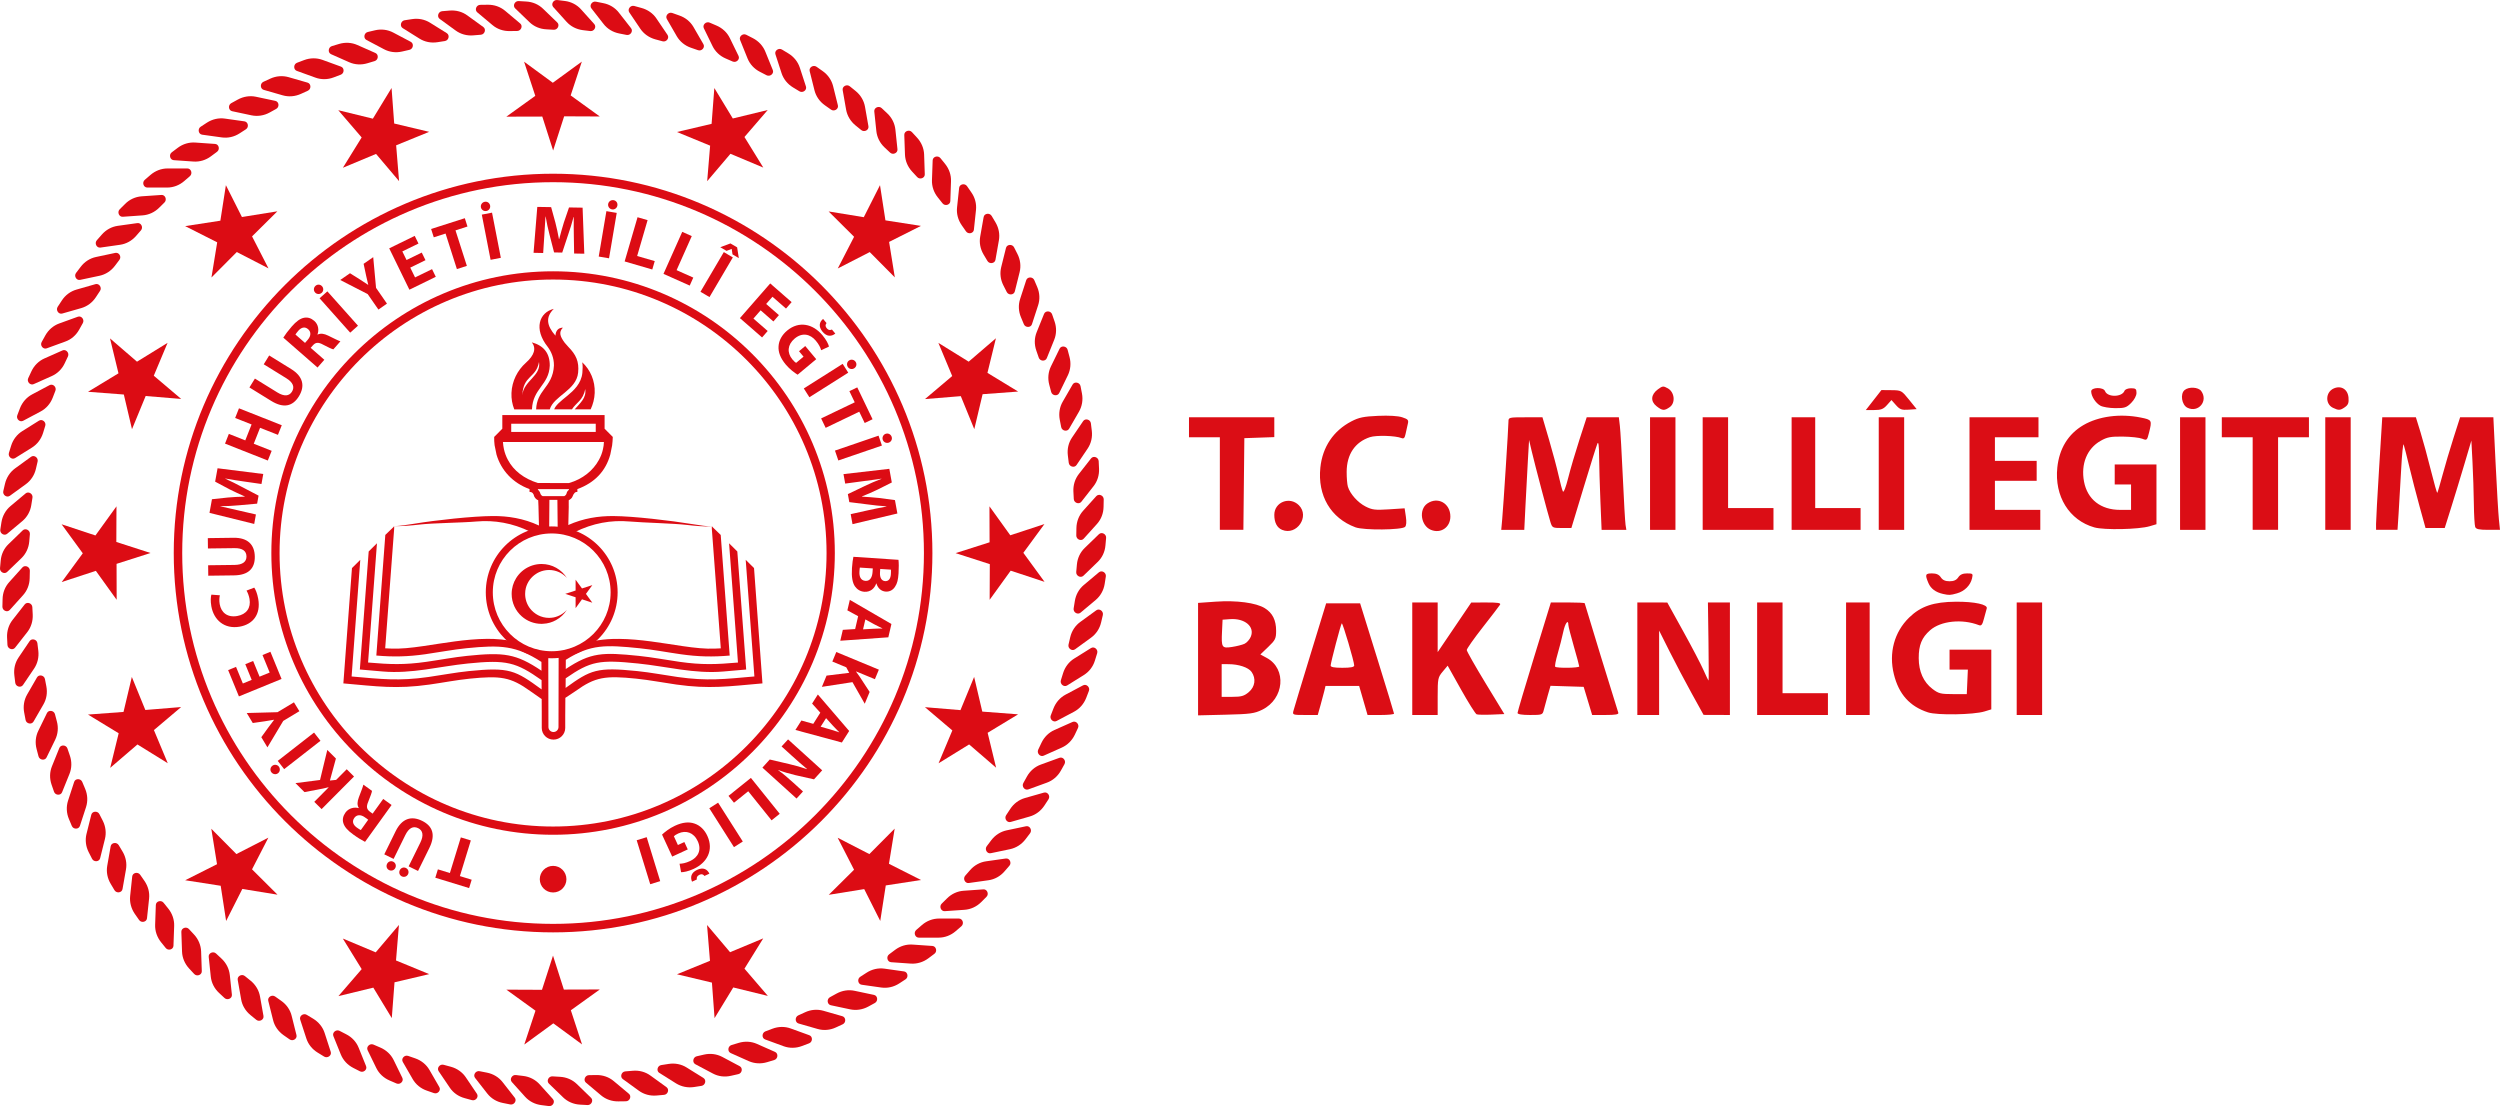 <?xml version="1.0" encoding="UTF-8" standalone="no"?>
<svg
   width="678.935pt"
   height="300.394pt"
   viewBox="0 0 678.935 300.394"
   version="1.1"
   id="svg4652"
   sodipodi:docname="meb.svg"
   inkscape:version="1.2.2 (732a01da63, 2022-12-09)"
   xml:space="preserve"
   xmlns:inkscape="http://www.inkscape.org/namespaces/inkscape"
   xmlns:sodipodi="http://sodipodi.sourceforge.net/DTD/sodipodi-0.dtd"
   xmlns="http://www.w3.org/2000/svg"
   xmlns:svg="http://www.w3.org/2000/svg"><defs
     id="defs4656"><clipPath
       clipPathUnits="userSpaceOnUse"
       id="clipPath4255"><g
         id="g4261"
         style="stroke-width:0.247"
         transform="matrix(4.047,0,0,-4.047,-483.687,881.574)"><g
           id="g4259"
           style="stroke-width:0.247"><path
             d="M -8106.676,8381.11 H 8087.94 V -7813.507 H -8106.676 Z"
             id="path4257"
             style="stroke-width:0.247" /></g></g></clipPath><clipPath
       clipPathUnits="userSpaceOnUse"
       id="clipPath4247"><g
         id="g4253"
         style="stroke-width:0.247"
         transform="matrix(4.047,0,0,-4.047,37.91,1148.48)"><g
           id="g4251"
           style="stroke-width:0.247"><path
             d="M -8106.676,8381.11 H 8087.94 V -7813.507 H -8106.676 Z"
             id="path4249"
             style="stroke-width:0.247" /></g></g></clipPath><clipPath
       clipPathUnits="userSpaceOnUse"
       id="clipPath558"><path
         d="M 0,0 H 850.394 V 850.394 H 0 Z"
         id="path556" /></clipPath><clipPath
       clipPathUnits="userSpaceOnUse"
       id="clipPath4239"><g
         id="g4245"
         style="stroke-width:0.247"
         transform="matrix(4.047,0,0,-4.047,-567.613,877.856)"><g
           id="g4243"
           style="stroke-width:0.247"><path
             d="M -8106.676,8381.11 H 8087.94 V -7813.507 H -8106.676 Z"
             id="path4241"
             style="stroke-width:0.247" /></g></g></clipPath><clipPath
       clipPathUnits="userSpaceOnUse"
       id="clipPath4231"><g
         id="g4237"
         style="stroke-width:0.247"
         transform="matrix(4.047,0,0,-4.047,-582.892,877.856)"><g
           id="g4235"
           style="stroke-width:0.247"><path
             d="M -8106.676,8381.11 H 8087.94 V -7813.507 H -8106.676 Z"
             id="path4233"
             style="stroke-width:0.247" /></g></g></clipPath><clipPath
       clipPathUnits="userSpaceOnUse"
       id="clipPath4223"><g
         id="g4229"
         style="stroke-width:0.247"
         transform="matrix(4.047,0,0,-4.047,-602.048,873.221)"><g
           id="g4227"
           style="stroke-width:0.247"><path
             d="M -8106.676,8381.11 H 8087.94 V -7813.507 H -8106.676 Z"
             id="path4225"
             style="stroke-width:0.247" /></g></g></clipPath><clipPath
       clipPathUnits="userSpaceOnUse"
       id="clipPath4215"><g
         id="g4221"
         style="stroke-width:0.247"
         transform="matrix(4.047,0,0,-4.047,-625.58,889.195)"><g
           id="g4219"
           style="stroke-width:0.247"><path
             d="M -8106.676,8381.11 H 8087.94 V -7813.507 H -8106.676 Z"
             id="path4217"
             style="stroke-width:0.247" /></g></g></clipPath><clipPath
       clipPathUnits="userSpaceOnUse"
       id="clipPath4207"><g
         id="g4213"
         style="stroke-width:0.247"
         transform="matrix(4.047,0,0,-4.047,37.91,1148.48)"><g
           id="g4211"
           style="stroke-width:0.247"><path
             d="M -8106.676,8381.11 H 8087.94 V -7813.507 H -8106.676 Z"
             id="path4209"
             style="stroke-width:0.247" /></g></g></clipPath><clipPath
       clipPathUnits="userSpaceOnUse"
       id="clipPath600"><path
         d="M 0,0 H 850.394 V 850.394 H 0 Z"
         id="path598" /></clipPath><clipPath
       clipPathUnits="userSpaceOnUse"
       id="clipPath4199"><g
         id="g4205"
         style="stroke-width:0.247"
         transform="matrix(4.047,0,0,-4.047,-663.039,881.587)"><g
           id="g4203"
           style="stroke-width:0.247"><path
             d="M -8106.676,8381.11 H 8087.94 V -7813.507 H -8106.676 Z"
             id="path4201"
             style="stroke-width:0.247" /></g></g></clipPath><clipPath
       clipPathUnits="userSpaceOnUse"
       id="clipPath4191"><g
         id="g4197"
         style="stroke-width:0.247"
         transform="matrix(4.047,0,0,-4.047,37.91,1148.48)"><g
           id="g4195"
           style="stroke-width:0.247"><path
             d="M -8106.676,8381.11 H 8087.94 V -7813.507 H -8106.676 Z"
             id="path4193"
             style="stroke-width:0.247" /></g></g></clipPath><clipPath
       clipPathUnits="userSpaceOnUse"
       id="clipPath618"><path
         d="M 0,0 H 850.394 V 850.394 H 0 Z"
         id="path616" /></clipPath><clipPath
       clipPathUnits="userSpaceOnUse"
       id="clipPath4183"><g
         id="g4189"
         style="stroke-width:0.247"
         transform="matrix(4.047,0,0,-4.047,-577.095,910.034)"><g
           id="g4187"
           style="stroke-width:0.247"><path
             d="M -8106.676,8381.11 H 8087.94 V -7813.507 H -8106.676 Z"
             id="path4185"
             style="stroke-width:0.247" /></g></g></clipPath><clipPath
       clipPathUnits="userSpaceOnUse"
       id="clipPath4175"><g
         id="g4181"
         style="stroke-width:1"><g
           id="g4179"
           style="stroke-width:1"><path
             d="M -8106.676,8381.11 H 8087.94 V -7813.507 H -8106.676 Z"
             id="path4177"
             style="stroke-width:1" /></g></g></clipPath><clipPath
       clipPathUnits="userSpaceOnUse"
       id="clipPath4167"><g
         id="g4173"
         style="stroke-width:0.247"
         transform="matrix(4.047,0,0,-4.047,37.91,1148.48)"><g
           id="g4171"
           style="stroke-width:0.247"><path
             d="M -8106.676,8381.11 H 8087.94 V -7813.507 H -8106.676 Z"
             id="path4169"
             style="stroke-width:0.247" /></g></g></clipPath><clipPath
       clipPathUnits="userSpaceOnUse"
       id="clipPath658"><path
         d="M 0,0 H 850.394 V 850.394 H 0 Z"
         id="path656" /></clipPath><clipPath
       clipPathUnits="userSpaceOnUse"
       id="clipPath4159"><g
         id="g4165"
         style="stroke-width:1"><g
           id="g4163"
           style="stroke-width:1"><path
             d="M -8106.676,8381.11 H 8087.94 V -7813.507 H -8106.676 Z"
             id="path4161"
             style="stroke-width:1" /></g></g></clipPath></defs><sodipodi:namedview
     id="namedview4654"
     pagecolor="#ffffff"
     bordercolor="#000000"
     borderopacity="0.25"
     inkscape:showpageshadow="2"
     inkscape:pageopacity="0.0"
     inkscape:pagecheckerboard="0"
     inkscape:deskcolor="#d1d1d1"
     inkscape:document-units="pt"
     showgrid="false"
     inkscape:zoom="0.75660426"
     inkscape:cx="625.82254"
     inkscape:cy="222.70559"
     inkscape:window-width="1920"
     inkscape:window-height="991"
     inkscape:window-x="-9"
     inkscape:window-y="-9"
     inkscape:window-maximized="1"
     inkscape:current-layer="svg4652" /><g
     id="surface1"
     transform="translate(-0.002,-0.006)"><path
       style="fill:#dc0c14;fill-opacity:1;fill-rule:nonzero;stroke:none"
       d="m 254.895,254.645 h -5.379 c -1.031,0 -1.484,-1.395 -0.68,-2.09 l 1.543,-1.34 c 1.316,-1.133 2.961,-1.758 4.648,-1.758 h 5.379 c 1.031,0 1.496,1.387 0.688,2.09 l -1.543,1.332 c -1.316,1.145 -2.957,1.766 -4.656,1.766"
       id="path4347" /><path
       style="fill:#dc0c14;fill-opacity:1;fill-rule:nonzero;stroke:none"
       d="m 261.934,247.086 -5.371,0.371 c -1.016,0.062 -1.578,-1.289 -0.828,-2.031 l 1.461,-1.445 c 1.227,-1.227 2.824,-1.957 4.508,-2.07 l 5.367,-0.379 c 1.027,-0.074 1.582,1.293 0.824,2.035 l -1.441,1.445 c -1.242,1.227 -2.828,1.957 -4.52,2.074"
       id="path4349" /><path
       style="fill:#dc0c14;fill-opacity:1;fill-rule:nonzero;stroke:none"
       d="m 268.43,239.059 -5.336,0.75 c -1.02,0.141 -1.664,-1.18 -0.969,-1.98 l 1.34,-1.535 c 1.148,-1.309 2.684,-2.152 4.355,-2.383 l 5.336,-0.758 c 1.023,-0.141 1.66,1.172 0.969,1.969 l -1.34,1.543 c -1.152,1.328 -2.688,2.16 -4.355,2.395"
       id="path4351" /><path
       style="fill:#dc0c14;fill-opacity:1;fill-rule:nonzero;stroke:none"
       d="m 274.34,230.613 -5.266,1.102 c -1.008,0.223 -1.738,-1.047 -1.102,-1.895 l 1.227,-1.625 c 1.055,-1.391 2.527,-2.336 4.18,-2.688 l 5.27,-1.113 c 1.008,-0.219 1.738,1.051 1.098,1.898 l -1.238,1.629 c -1.047,1.379 -2.52,2.328 -4.168,2.691"
       id="path4353" /><path
       style="fill:#dc0c14;fill-opacity:1;fill-rule:nonzero;stroke:none"
       d="m 279.641,221.75 -5.168,1.48 c -0.996,0.281 -1.816,-0.934 -1.238,-1.824 l 1.121,-1.703 c 0.945,-1.453 2.355,-2.504 3.977,-2.969 l 5.176,-1.477 c 0.996,-0.289 1.82,0.918 1.238,1.812 l -1.121,1.715 c -0.953,1.449 -2.355,2.5 -3.984,2.965"
       id="path4355" /><path
       style="fill:#dc0c14;fill-opacity:1;fill-rule:nonzero;stroke:none"
       d="m 284.32,212.551 -5.051,1.836 c -0.973,0.355 -1.879,-0.793 -1.359,-1.727 l 0.988,-1.781 c 0.848,-1.52 2.176,-2.664 3.773,-3.238 l 5.051,-1.836 c 0.973,-0.359 1.879,0.797 1.367,1.723 l -0.996,1.789 c -0.852,1.516 -2.184,2.656 -3.773,3.234"
       id="path4357" /><path
       style="fill:#dc0c14;fill-opacity:1;fill-rule:nonzero;stroke:none"
       d="m 288.344,203.039 -4.914,2.195 c -0.941,0.414 -1.922,-0.664 -1.48,-1.633 l 0.875,-1.844 c 0.738,-1.578 1.988,-2.812 3.535,-3.5 l 4.918,-2.188 c 0.938,-0.414 1.926,0.672 1.48,1.625 l -0.871,1.852 c -0.758,1.578 -2,2.805 -3.543,3.492"
       id="path4359" /><path
       style="fill:#dc0c14;fill-opacity:1;fill-rule:nonzero;stroke:none"
       d="m 291.695,193.285 -4.754,2.523 c -0.902,0.484 -1.969,-0.531 -1.578,-1.512 l 0.738,-1.91 c 0.637,-1.625 1.789,-2.938 3.281,-3.738 l 4.754,-2.523 c 0.906,-0.484 1.973,0.535 1.578,1.523 l -0.73,1.898 c -0.645,1.629 -1.793,2.945 -3.289,3.738"
       id="path4361" /><path
       style="fill:#dc0c14;fill-opacity:1;fill-rule:nonzero;stroke:none"
       d="m 294.363,183.312 -4.566,2.855 c -0.875,0.539 -1.992,-0.398 -1.691,-1.41 l 0.605,-1.949 c 0.52,-1.66 1.578,-3.066 3.016,-3.957 l 4.559,-2.844 c 0.875,-0.555 2.004,0.383 1.68,1.402 l -0.602,1.941 c -0.504,1.676 -1.57,3.07 -3,3.961"
       id="path4363" /><path
       style="fill:#dc0c14;fill-opacity:1;fill-rule:nonzero;stroke:none"
       d="m 296.32,173.172 -4.355,3.164 c -0.836,0.609 -2.02,-0.246 -1.781,-1.277 l 0.461,-1.992 c 0.395,-1.695 1.359,-3.16 2.73,-4.156 l 4.352,-3.164 c 0.836,-0.609 2.016,0.254 1.781,1.285 l -0.469,1.992 c -0.391,1.703 -1.359,3.16 -2.719,4.148"
       id="path4365" /><path
       style="fill:#dc0c14;fill-opacity:1;fill-rule:nonzero;stroke:none"
       d="m 297.566,162.941 -4.117,3.449 c -0.797,0.668 -2.047,-0.109 -1.871,-1.156 l 0.324,-2.012 c 0.277,-1.727 1.129,-3.246 2.426,-4.34 l 4.121,-3.457 c 0.793,-0.66 2.043,0.109 1.867,1.156 L 300,158.602 c -0.281,1.723 -1.137,3.246 -2.434,4.34"
       id="path4367" /><path
       style="fill:#dc0c14;fill-opacity:1;fill-rule:nonzero;stroke:none"
       d="m 298.098,152.625 -3.867,3.738 c -0.754,0.715 -2.043,0.035 -1.953,-1.023 l 0.184,-2.035 c 0.156,-1.738 0.906,-3.32 2.125,-4.492 l 3.863,-3.738 c 0.746,-0.715 2.047,-0.027 1.945,1.031 l -0.184,2.031 c -0.148,1.734 -0.891,3.32 -2.113,4.488"
       id="path4369" /><path
       style="fill:#dc0c14;fill-opacity:1;fill-rule:nonzero;stroke:none"
       d="m 297.902,142.312 -3.605,3.996 c -0.691,0.77 -2.023,0.176 -2.004,-0.883 l 0.035,-2.051 c 0.043,-1.738 0.672,-3.363 1.801,-4.633 l 3.598,-4 c 0.695,-0.762 2.043,-0.172 2.016,0.898 l -0.043,2.035 c -0.027,1.746 -0.668,3.379 -1.797,4.637"
       id="path4371" /><path
       style="fill:#dc0c14;fill-opacity:1;fill-rule:nonzero;stroke:none"
       d="m 296.992,132.031 -3.312,4.227 c -0.629,0.828 -2.012,0.324 -2.066,-0.734 l -0.105,-2.047 c -0.086,-1.727 0.441,-3.41 1.48,-4.742 L 296.305,124.5 c 0.637,-0.816 2.004,-0.324 2.07,0.734 l 0.098,2.047 c 0.082,1.746 -0.441,3.418 -1.48,4.75"
       id="path4373" /><path
       style="fill:#dc0c14;fill-opacity:1;fill-rule:nonzero;stroke:none"
       d="m 295.371,121.84 -3.008,4.453 c -0.574,0.863 -1.992,0.457 -2.117,-0.594 L 290,123.672 c -0.211,-1.734 0.188,-3.438 1.137,-4.84 l 3.016,-4.453 c 0.574,-0.863 1.984,-0.461 2.109,0.598 l 0.246,2.027 c 0.211,1.73 -0.195,3.434 -1.137,4.836"
       id="path4375" /><path
       style="fill:#dc0c14;fill-opacity:1;fill-rule:nonzero;stroke:none"
       d="m 293.031,111.793 -2.688,4.648 c -0.52,0.898 -1.957,0.59 -2.152,-0.449 l -0.387,-2.004 c -0.32,-1.707 -0.043,-3.438 0.809,-4.902 l 2.684,-4.652 c 0.512,-0.895 1.957,-0.594 2.152,0.449 l 0.387,2 c 0.324,1.703 0.035,3.438 -0.805,4.91"
       id="path4377" /><path
       style="fill:#dc0c14;fill-opacity:1;fill-rule:nonzero;stroke:none"
       d="m 290.008,101.918 -2.355,4.84 c -0.449,0.918 -1.918,0.723 -2.176,-0.301 l -0.527,-1.973 c -0.445,-1.684 -0.285,-3.43 0.449,-4.949 l 2.363,-4.832 c 0.449,-0.926 1.914,-0.723 2.176,0.293 l 0.523,1.977 c 0.445,1.676 0.281,3.43 -0.453,4.945"
       id="path4379" /><path
       style="fill:#dc0c14;fill-opacity:1;fill-rule:nonzero;stroke:none"
       d="m 286.297,92.289 -2.012,4.988 c -0.395,0.953 -1.852,0.855 -2.188,-0.156 l -0.668,-1.93 c -0.566,-1.648 -0.531,-3.395 0.105,-4.965 l 2.012,-4.984 c 0.395,-0.953 1.859,-0.863 2.188,0.148 l 0.668,1.934 c 0.566,1.648 0.527,3.395 -0.105,4.965"
       id="path4381" /><path
       style="fill:#dc0c14;fill-opacity:1;fill-rule:nonzero;stroke:none"
       d="m 281.922,82.934 -1.668,5.121 c -0.309,0.973 -1.777,0.988 -2.195,0.008 l -0.785,-1.887 c -0.68,-1.605 -0.758,-3.359 -0.238,-4.961 l 1.66,-5.117 c 0.324,-0.977 1.789,-0.988 2.195,0 l 0.801,1.871 c 0.68,1.613 0.758,3.359 0.23,4.965"
       id="path4383" /><path
       style="fill:#dc0c14;fill-opacity:1;fill-rule:nonzero;stroke:none"
       d="m 276.906,73.922 -1.305,5.219 c -0.242,1.012 -1.711,1.117 -2.188,0.168 l -0.93,-1.828 C 271.695,75.93 271.5,74.191 271.902,72.551 l 1.301,-5.219 c 0.254,-0.996 1.719,-1.102 2.195,-0.156 l 0.922,1.816 c 0.789,1.543 0.992,3.289 0.586,4.93"
       id="path4385" /><path
       style="fill:#dc0c14;fill-opacity:1;fill-rule:nonzero;stroke:none"
       d="m 271.277,65.27 -0.934,5.297 c -0.176,1.016 -1.633,1.227 -2.18,0.312 L 267.117,69.125 c -0.891,-1.5 -1.219,-3.219 -0.918,-4.879 l 0.934,-5.293 c 0.18,-1.02 1.625,-1.223 2.172,-0.316 l 1.047,1.754 c 0.883,1.492 1.219,3.219 0.926,4.879"
       id="path4387" /><path
       style="fill:#dc0c14;fill-opacity:1;fill-rule:nonzero;stroke:none"
       d="m 265.055,57.039 -0.566,5.34 c -0.098,1.027 -1.535,1.336 -2.145,0.465 l -1.164,-1.668 c -0.996,-1.434 -1.445,-3.129 -1.27,-4.805 l 0.566,-5.344 c 0.105,-1.031 1.543,-1.34 2.141,-0.469 l 1.168,1.684 c 1.004,1.422 1.445,3.105 1.27,4.797"
       id="path4389" /><path
       style="fill:#dc0c14;fill-opacity:1;fill-rule:nonzero;stroke:none"
       d="M 258.27,49.246 258.086,54.625 c -0.035,1.031 -1.445,1.438 -2.109,0.609 l -1.27,-1.59 c -1.102,-1.363 -1.664,-3.016 -1.609,-4.707 l 0.191,-5.379 c 0.035,-1.031 1.445,-1.438 2.109,-0.609 l 1.285,1.586 c 1.086,1.367 1.656,3.027 1.586,4.711"
       id="path4391" /><path
       style="fill:#dc0c14;fill-opacity:1;fill-rule:nonzero;stroke:none"
       d="m 250.969,41.961 0.18,5.379 c 0.043,1.031 -1.336,1.535 -2.059,0.758 l -1.391,-1.504 c -1.184,-1.273 -1.859,-2.895 -1.93,-4.578 l -0.188,-5.379 c -0.027,-1.031 1.348,-1.535 2.074,-0.758 l 1.383,1.5 c 1.184,1.277 1.867,2.898 1.93,4.582"
       id="path4393" /><path
       style="fill:#dc0c14;fill-opacity:1;fill-rule:nonzero;stroke:none"
       d="m 243.168,35.199 0.562,5.344 c 0.105,1.023 -1.227,1.633 -2.004,0.906 l -1.496,-1.398 c -1.27,-1.184 -2.055,-2.762 -2.234,-4.438 l -0.562,-5.344 c -0.105,-1.023 1.234,-1.621 2.004,-0.902 l 1.496,1.402 c 1.27,1.184 2.055,2.754 2.234,4.43"
       id="path4395" /><path
       style="fill:#dc0c14;fill-opacity:1;fill-rule:nonzero;stroke:none"
       d="m 234.914,29 0.934,5.297 c 0.176,1.023 -1.113,1.703 -1.949,1.035 l -1.578,-1.281 c -1.344,-1.102 -2.242,-2.602 -2.539,-4.273 l -0.93,-5.293 c -0.184,-1.023 1.113,-1.711 1.934,-1.043 l 1.594,1.289 c 1.344,1.094 2.242,2.602 2.535,4.27"
       id="path4397" /><path
       style="fill:#dc0c14;fill-opacity:1;fill-rule:nonzero;stroke:none"
       d="m 226.25,23.391 1.301,5.219 c 0.254,0.996 -0.988,1.785 -1.863,1.168 l -1.664,-1.176 c -1.422,-0.996 -2.426,-2.449 -2.832,-4.074 l -1.305,-5.219 c -0.246,-1.008 0.996,-1.781 1.867,-1.172 l 1.66,1.172 c 1.426,0.996 2.426,2.449 2.836,4.082"
       id="path4399" /><path
       style="fill:#dc0c14;fill-opacity:1;fill-rule:nonzero;stroke:none"
       d="m 217.215,18.391 1.664,5.113 c 0.316,0.98 -0.871,1.852 -1.773,1.297 l -1.746,-1.059 c -1.488,-0.906 -2.59,-2.266 -3.109,-3.871 l -1.66,-5.113 c -0.324,-0.98 0.863,-1.844 1.773,-1.297 l 1.746,1.059 c 1.488,0.898 2.582,2.266 3.105,3.871"
       id="path4401" /><path
       style="fill:#dc0c14;fill-opacity:1;fill-rule:nonzero;stroke:none"
       d="m 207.855,14.051 2.02,4.977 c 0.391,0.957 -0.738,1.902 -1.684,1.418 l -1.809,-0.934 c -1.559,-0.793 -2.742,-2.082 -3.375,-3.652 L 200.996,10.875 c -0.387,-0.957 0.73,-1.902 1.668,-1.426 l 1.824,0.934 c 1.551,0.805 2.727,2.09 3.367,3.668"
       id="path4403" /><path
       style="fill:#dc0c14;fill-opacity:1;fill-rule:nonzero;stroke:none"
       d="m 198.211,10.355 2.355,4.832 c 0.457,0.926 -0.594,1.941 -1.57,1.535 l -1.879,-0.816 C 195.52,15.227 194.234,14.027 193.5,12.508 l -2.355,-4.832 c -0.449,-0.918 0.594,-1.941 1.578,-1.527 l 1.879,0.805 c 1.598,0.688 2.875,1.887 3.609,3.402"
       id="path4405" /><path
       style="fill:#dc0c14;fill-opacity:1;fill-rule:nonzero;stroke:none"
       d="m 188.34,7.348 2.691,4.656 c 0.512,0.895 -0.465,1.988 -1.465,1.633 l -1.93,-0.668 c -1.648,-0.566 -3.008,-1.684 -3.852,-3.141 l -2.684,-4.656 c -0.52,-0.898 0.461,-1.992 1.465,-1.641 l 1.914,0.68 c 1.656,0.566 3.008,1.668 3.859,3.137"
       id="path4407" /><path
       style="fill:#dc0c14;fill-opacity:1;fill-rule:nonzero;stroke:none"
       d="m 178.27,5.031 3.016,4.453 c 0.574,0.871 -0.332,2.027 -1.355,1.738 l -1.969,-0.531 c -1.684,-0.465 -3.113,-1.473 -4.062,-2.867 l -3,-4.453 c -0.574,-0.852 0.316,-2.016 1.344,-1.742 l 1.973,0.543 c 1.676,0.453 3.121,1.465 4.055,2.859"
       id="path4409" /><path
       style="fill:#dc0c14;fill-opacity:1;fill-rule:nonzero;stroke:none"
       d="m 168.07,3.434 3.316,4.234 c 0.633,0.812 -0.18,2.035 -1.227,1.824 l -1.996,-0.395 c -1.719,-0.336 -3.215,-1.246 -4.25,-2.578 L 160.609,2.281 c -0.637,-0.805 0.176,-2.023 1.223,-1.82 l 1.996,0.398 c 1.703,0.328 3.207,1.234 4.242,2.574"
       id="path4411" /><path
       style="fill:#dc0c14;fill-opacity:1;fill-rule:nonzero;stroke:none"
       d="m 157.793,2.543 3.594,3.996 c 0.688,0.773 -0.039,2.039 -1.098,1.902 l -2.016,-0.246 c -1.738,-0.227 -3.293,-1.023 -4.422,-2.281 l -3.605,-3.996 c -0.68,-0.77 0.043,-2.035 1.102,-1.902 l 2.027,0.254 c 1.723,0.203 3.281,1.016 4.418,2.273"
       id="path4413" /><path
       style="fill:#dc0c14;fill-opacity:1;fill-rule:nonzero;stroke:none"
       d="m 147.469,2.375 3.879,3.742 c 0.734,0.715 0.098,2.027 -0.969,1.973 L 148.344,7.969 c -1.738,-0.09 -3.352,-0.777 -4.562,-1.957 l -3.879,-3.734 c -0.742,-0.719 -0.105,-2.035 0.953,-1.98 l 2.039,0.121 c 1.746,0.09 3.355,0.777 4.574,1.957"
       id="path4415" /><path
       style="fill:#dc0c14;fill-opacity:1;fill-rule:nonzero;stroke:none"
       d="m 137.16,2.922 4.117,3.465 c 0.793,0.652 0.246,2.012 -0.816,2.031 l -2.039,0.027 C 136.684,8.48 135.027,7.906 133.738,6.812 l -4.125,-3.457 C 128.82,2.688 129.367,1.328 130.43,1.32 l 2.039,-0.027 c 1.738,-0.027 3.395,0.547 4.691,1.629"
       id="path4417" /><path
       style="fill:#dc0c14;fill-opacity:1;fill-rule:nonzero;stroke:none"
       d="m 126.914,4.195 4.355,3.156 c 0.828,0.605 0.379,2 -0.672,2.09 l -2.043,0.168 c -1.73,0.156 -3.43,-0.312 -4.797,-1.305 l -4.348,-3.16 c -0.832,-0.609 -0.391,-2.008 0.676,-2.098 l 2.031,-0.168 c 1.738,-0.141 3.43,0.316 4.797,1.316"
       id="path4419" /><path
       style="fill:#dc0c14;fill-opacity:1;fill-rule:nonzero;stroke:none"
       d="m 116.781,6.168 4.566,2.848 c 0.867,0.555 0.523,1.969 -0.527,2.137 l -2.02,0.316 c -1.719,0.266 -3.438,-0.07 -4.875,-0.973 l -4.559,-2.848 c -0.875,-0.555 -0.516,-1.973 0.52,-2.141 l 2.02,-0.309 c 1.719,-0.273 3.438,0.078 4.875,0.969"
       id="path4421" /><path
       style="fill:#dc0c14;fill-opacity:1;fill-rule:nonzero;stroke:none"
       d="m 106.816,8.859 4.754,2.512 c 0.906,0.496 0.66,1.934 -0.379,2.172 L 109.199,14 c -1.703,0.387 -3.441,0.168 -4.922,-0.629 L 99.516,10.852 C 98.613,10.367 98.863,8.922 99.895,8.691 l 1.992,-0.469 c 1.691,-0.387 3.43,-0.16 4.93,0.637"
       id="path4423" /><path
       style="fill:#dc0c14;fill-opacity:1;fill-rule:nonzero;stroke:none"
       d="m 97.047,12.227 4.918,2.176 c 0.938,0.426 0.797,1.883 -0.219,2.191 l -1.965,0.59 c -1.66,0.504 -3.422,0.406 -4.957,-0.281 L 89.91,14.723 C 88.969,14.297 89.117,12.844 90.133,12.527 L 92.09,11.938 c 1.668,-0.496 3.414,-0.398 4.957,0.289"
       id="path4425" /><path
       style="fill:#dc0c14;fill-opacity:1;fill-rule:nonzero;stroke:none"
       d="m 87.551,16.258 5.059,1.844 c 0.969,0.359 0.926,1.816 -0.07,2.195 L 90.625,21.02 c -1.613,0.625 -3.387,0.645 -4.973,0.062 l -5.051,-1.828 c -0.965,-0.359 -0.918,-1.824 0.07,-2.203 l 1.91,-0.723 c 1.625,-0.617 3.387,-0.637 4.969,-0.07"
       id="path4427" /><path
       style="fill:#dc0c14;fill-opacity:1;fill-rule:nonzero;stroke:none"
       d="m 78.359,20.957 5.168,1.488 c 0.988,0.277 1.051,1.75 0.086,2.195 l -1.859,0.848 c -1.586,0.727 -3.332,0.875 -4.953,0.414 l -5.18,-1.488 C 70.633,24.125 70.574,22.66 71.543,22.219 l 1.859,-0.855 c 1.582,-0.73 3.336,-0.867 4.957,-0.406"
       id="path4429" /><path
       style="fill:#dc0c14;fill-opacity:1;fill-rule:nonzero;stroke:none"
       d="m 69.508,26.281 5.27,1.121 c 1.008,0.219 1.168,1.668 0.23,2.18 l -1.789,0.988 c -1.523,0.836 -3.262,1.102 -4.914,0.758 l -5.262,-1.121 c -1.008,-0.211 -1.172,-1.668 -0.246,-2.18 l 1.797,-0.988 c 1.535,-0.836 3.266,-1.102 4.914,-0.758"
       id="path4431" /><path
       style="fill:#dc0c14;fill-opacity:1;fill-rule:nonzero;stroke:none"
       d="m 61.066,32.211 5.32,0.75 c 1.027,0.148 1.285,1.586 0.395,2.16 l -1.719,1.109 c -1.457,0.945 -3.168,1.332 -4.84,1.094 l -5.336,-0.742 c -1.023,-0.148 -1.27,-1.594 -0.383,-2.16 l 1.711,-1.117 c 1.473,-0.945 3.176,-1.324 4.852,-1.094"
       id="path4433" /><path
       style="fill:#dc0c14;fill-opacity:1;fill-rule:nonzero;stroke:none"
       d="m 53.051,38.719 5.363,0.375 c 1.031,0.062 1.391,1.492 0.535,2.129 L 57.309,42.438 c -1.391,1.051 -3.066,1.551 -4.758,1.438 L 47.188,43.504 c -1.031,-0.078 -1.395,-1.496 -0.539,-2.133 l 1.633,-1.227 c 1.391,-1.047 3.078,-1.543 4.77,-1.426"
       id="path4435" /><path
       style="fill:#dc0c14;fill-opacity:1;fill-rule:nonzero;stroke:none"
       d="m 45.504,45.754 h 5.387 c 1.023,0 1.488,1.395 0.68,2.098 l -1.543,1.332 c -1.316,1.137 -2.953,1.758 -4.648,1.758 h -5.371 c -1.039,0 -1.5,-1.395 -0.695,-2.09 l 1.543,-1.332 c 1.32,-1.133 2.953,-1.766 4.648,-1.766"
       id="path4437" /><path
       style="fill:#dc0c14;fill-opacity:1;fill-rule:nonzero;stroke:none"
       d="m 38.473,53.32 5.371,-0.371 c 1.023,-0.078 1.578,1.281 0.832,2.035 l -1.457,1.438 C 41.992,57.648 40.395,58.375 38.715,58.496 L 33.344,58.875 c -1.031,0.07 -1.582,-1.289 -0.828,-2.035 l 1.445,-1.438 c 1.227,-1.242 2.82,-1.961 4.512,-2.082"
       id="path4439" /><path
       style="fill:#dc0c14;fill-opacity:1;fill-rule:nonzero;stroke:none"
       d="M 31.984,61.336 37.312,60.594 c 1.02,-0.141 1.664,1.176 0.969,1.969 l -1.34,1.535 c -1.148,1.312 -2.684,2.152 -4.355,2.387 l -5.32,0.758 c -1.023,0.137 -1.668,-1.172 -0.977,-1.98 l 1.348,-1.535 c 1.137,-1.305 2.672,-2.16 4.348,-2.391"
       id="path4441" /><path
       style="fill:#dc0c14;fill-opacity:1;fill-rule:nonzero;stroke:none"
       d="m 26.066,69.801 5.258,-1.117 c 1.012,-0.207 1.754,1.055 1.102,1.902 l -1.227,1.625 c -1.051,1.391 -2.531,2.336 -4.18,2.688 l -5.258,1.113 C 20.75,76.23 20.02,74.961 20.66,74.121 l 1.242,-1.629 c 1.043,-1.395 2.523,-2.34 4.164,-2.691"
       id="path4443" /><path
       style="fill:#dc0c14;fill-opacity:1;fill-rule:nonzero;stroke:none"
       d="m 20.758,78.656 5.176,-1.484 c 0.988,-0.281 1.816,0.938 1.242,1.816 l -1.125,1.711 c -0.953,1.465 -2.355,2.508 -3.98,2.98 l -5.168,1.477 c -0.992,0.289 -1.812,-0.93 -1.242,-1.816 l 1.121,-1.711 c 0.945,-1.457 2.355,-2.508 3.977,-2.973"
       id="path4445" /><path
       style="fill:#dc0c14;fill-opacity:1;fill-rule:nonzero;stroke:none"
       d="m 16.086,87.852 5.059,-1.832 c 0.965,-0.355 1.871,0.801 1.352,1.727 L 21.5,89.535 c -0.848,1.52 -2.172,2.672 -3.773,3.23 l -5.047,1.844 C 11.711,94.961 10.801,93.812 11.32,92.887 L 12.312,91.098 c 0.855,-1.523 2.184,-2.672 3.773,-3.246"
       id="path4447" /><path
       style="fill:#dc0c14;fill-opacity:1;fill-rule:nonzero;stroke:none"
       d="m 12.062,97.352 4.914,-2.18 c 0.941,-0.422 1.922,0.668 1.48,1.633 l -0.871,1.844 c -0.734,1.578 -1.984,2.809 -3.531,3.492 l -4.918,2.191 c -0.938,0.41 -1.922,-0.676 -1.465,-1.629 l 0.863,-1.852 c 0.73,-1.57 1.984,-2.805 3.527,-3.5"
       id="path4449" /><path
       style="fill:#dc0c14;fill-opacity:1;fill-rule:nonzero;stroke:none"
       d="m 8.711,107.121 4.754,-2.523 c 0.902,-0.484 1.969,0.531 1.586,1.52 l -0.738,1.91 c -0.633,1.617 -1.789,2.945 -3.281,3.73 l -4.746,2.523 C 5.371,114.766 4.312,113.754 4.707,112.766 l 0.723,-1.906 c 0.637,-1.629 1.793,-2.945 3.281,-3.738"
       id="path4451" /><path
       style="fill:#dc0c14;fill-opacity:1;fill-rule:nonzero;stroke:none"
       d="m 6.043,117.094 4.559,-2.855 c 0.879,-0.539 2,0.402 1.691,1.41 l -0.602,1.957 c -0.52,1.66 -1.578,3.059 -3.012,3.953 l -4.57,2.848 c -0.871,0.555 -2,-0.383 -1.684,-1.41 l 0.598,-1.941 c 0.523,-1.676 1.59,-3.07 3.02,-3.961"
       id="path4453" /><path
       style="fill:#dc0c14;fill-opacity:1;fill-rule:nonzero;stroke:none"
       d="M 4.082,127.219 8.438,124.059 c 0.832,-0.605 2.023,0.258 1.781,1.289 l -0.465,1.992 c -0.391,1.688 -1.359,3.16 -2.727,4.156 l -4.348,3.156 c -0.836,0.609 -2.027,-0.25 -1.781,-1.281 l 0.461,-1.992 c 0.402,-1.699 1.363,-3.156 2.723,-4.16"
       id="path4455" /><path
       style="fill:#dc0c14;fill-opacity:1;fill-rule:nonzero;stroke:none"
       d="m 2.832,137.465 4.125,-3.457 C 7.75,133.34 8.996,134.125 8.82,135.164 L 8.5,137.176 c -0.266,1.727 -1.129,3.25 -2.426,4.344 l -4.125,3.449 c -0.785,0.664 -2.039,-0.105 -1.863,-1.148 l 0.313,-2.023 c 0.281,-1.715 1.145,-3.246 2.434,-4.332"
       id="path4457" /><path
       style="fill:#dc0c14;fill-opacity:1;fill-rule:nonzero;stroke:none"
       d="m 2.312,147.781 3.867,-3.746 c 0.742,-0.707 2.039,-0.027 1.941,1.031 l -0.176,2.035 c -0.152,1.73 -0.906,3.316 -2.125,4.492 l -3.879,3.738 c -0.734,0.715 -2.039,0.027 -1.934,-1.023 l 0.187,-2.031 c 0.148,-1.742 0.891,-3.324 2.117,-4.496"
       id="path4459" /><path
       style="fill:#dc0c14;fill-opacity:1;fill-rule:nonzero;stroke:none"
       d="m 2.496,158.098 3.598,-4 c 0.695,-0.758 2.027,-0.176 2.012,0.887 l -0.047,2.047 c -0.027,1.73 -0.668,3.363 -1.805,4.621 l -3.598,3.996 c -0.688,0.773 -2.023,0.168 -2.004,-0.891 l 0.051,-2.035 c 0.027,-1.746 0.664,-3.371 1.793,-4.625"
       id="path4461" /><path
       style="fill:#dc0c14;fill-opacity:1;fill-rule:nonzero;stroke:none"
       d="m 3.406,168.375 3.312,-4.234 c 0.645,-0.805 2.012,-0.316 2.066,0.742 l 0.105,2.051 c 0.078,1.723 -0.441,3.406 -1.477,4.738 l -3.32,4.234 c -0.629,0.816 -2.012,0.316 -2.066,-0.742 L 1.922,173.125 c -0.078,-1.738 0.449,-3.43 1.484,-4.75"
       id="path4463" /><path
       style="fill:#dc0c14;fill-opacity:1;fill-rule:nonzero;stroke:none"
       d="m 5.043,178.566 3.008,-4.453 c 0.574,-0.863 1.992,-0.465 2.109,0.59 l 0.246,2.031 c 0.203,1.727 -0.195,3.43 -1.137,4.832 l -3.016,4.461 c -0.574,0.863 -1.988,0.457 -2.109,-0.598 L 3.898,183.41 C 3.688,181.672 4.094,179.969 5.043,178.566"
       id="path4465" /><path
       style="fill:#dc0c14;fill-opacity:1;fill-rule:nonzero;stroke:none"
       d="m 7.371,188.621 2.684,-4.656 c 0.52,-0.891 1.957,-0.59 2.152,0.457 l 0.387,2 c 0.324,1.703 0.051,3.434 -0.805,4.898 l -2.688,4.656 c -0.52,0.891 -1.957,0.59 -2.152,-0.445 l -0.379,-2.008 c -0.328,-1.703 -0.043,-3.438 0.801,-4.902"
       id="path4467" /><path
       style="fill:#dc0c14;fill-opacity:1;fill-rule:nonzero;stroke:none"
       d="m 10.398,198.488 2.359,-4.84 c 0.445,-0.918 1.898,-0.715 2.172,0.305 l 0.52,1.977 c 0.457,1.684 0.285,3.422 -0.449,4.949 l -2.355,4.832 c -0.449,0.926 -1.91,0.723 -2.184,-0.301 L 9.945,203.441 C 9.496,201.75 9.656,200.004 10.398,198.488"
       id="path4469" /><path
       style="fill:#dc0c14;fill-opacity:1;fill-rule:nonzero;stroke:none"
       d="m 14.109,208.117 2.012,-4.984 c 0.395,-0.961 1.859,-0.863 2.195,0.145 l 0.66,1.93 c 0.566,1.648 0.527,3.402 -0.105,4.973 l -2.012,4.977 c -0.379,0.961 -1.852,0.863 -2.188,-0.145 l -0.668,-1.93 c -0.562,-1.648 -0.527,-3.395 0.105,-4.965"
       id="path4471" /><path
       style="fill:#dc0c14;fill-opacity:1;fill-rule:nonzero;stroke:none"
       d="m 18.477,217.465 1.664,-5.113 c 0.316,-0.988 1.781,-0.988 2.195,-0.004 l 0.793,1.883 c 0.672,1.594 0.758,3.355 0.238,4.961 l -1.664,5.109 c -0.32,0.984 -1.789,0.984 -2.195,0.008 l -0.793,-1.887 c -0.672,-1.605 -0.75,-3.352 -0.238,-4.957"
       id="path4473" /><path
       style="fill:#dc0c14;fill-opacity:1;fill-rule:nonzero;stroke:none"
       d="m 23.492,226.484 1.305,-5.219 c 0.246,-1.008 1.719,-1.113 2.195,-0.16 l 0.934,1.816 c 0.777,1.555 0.98,3.293 0.574,4.938 l -1.305,5.223 c -0.246,0.996 -1.703,1.102 -2.188,0.152 l -0.926,-1.812 c -0.785,-1.551 -0.988,-3.297 -0.59,-4.938"
       id="path4475" /><path
       style="fill:#dc0c14;fill-opacity:1;fill-rule:nonzero;stroke:none"
       d="m 29.125,235.129 0.93,-5.293 c 0.184,-1.016 1.629,-1.227 2.184,-0.316 l 1.051,1.762 c 0.891,1.492 1.215,3.223 0.918,4.871 l -0.934,5.297 c -0.18,1.023 -1.633,1.227 -2.18,0.316 l -1.043,-1.754 c -0.887,-1.496 -1.215,-3.215 -0.926,-4.883"
       id="path4477" /><path
       style="fill:#dc0c14;fill-opacity:1;fill-rule:nonzero;stroke:none"
       d="m 35.344,243.371 0.566,-5.344 c 0.105,-1.023 1.539,-1.34 2.156,-0.465 l 1.164,1.676 c 0.992,1.43 1.441,3.129 1.262,4.805 l -0.57,5.352 c -0.105,1.023 -1.543,1.332 -2.145,0.461 l -1.172,-1.676 C 35.625,246.75 35.176,245.047 35.344,243.371"
       id="path4479" /><path
       style="fill:#dc0c14;fill-opacity:1;fill-rule:nonzero;stroke:none"
       d="m 42.133,251.16 0.188,-5.379 c 0.035,-1.031 1.445,-1.445 2.105,-0.609 l 1.281,1.594 c 1.09,1.352 1.648,3.012 1.594,4.703 l -0.191,5.379 c -0.027,1.031 -1.441,1.438 -2.102,0.609 l -1.285,-1.59 C 42.637,254.5 42.074,252.844 42.133,251.16"
       id="path4481" /><path
       style="fill:#dc0c14;fill-opacity:1;fill-rule:nonzero;stroke:none"
       d="m 49.438,258.445 -0.188,-5.379 c -0.027,-1.027 1.34,-1.535 2.062,-0.754 l 1.387,1.492 c 1.18,1.27 1.859,2.895 1.922,4.578 l 0.184,5.371 c 0.035,1.039 -1.34,1.543 -2.07,0.758 l -1.383,-1.492 c -1.168,-1.277 -1.855,-2.891 -1.914,-4.574"
       id="path4483" /><path
       style="fill:#dc0c14;fill-opacity:1;fill-rule:nonzero;stroke:none"
       d="m 57.242,265.207 -0.559,-5.352 c -0.105,-1.023 1.227,-1.625 1.996,-0.898 l 1.496,1.398 c 1.27,1.184 2.055,2.754 2.238,4.438 l 0.566,5.352 c 0.105,1.023 -1.234,1.613 -2.004,0.898 l -1.504,-1.402 c -1.273,-1.188 -2.059,-2.758 -2.23,-4.434"
       id="path4485" /><path
       style="fill:#dc0c14;fill-opacity:1;fill-rule:nonzero;stroke:none"
       d="m 65.492,271.406 -0.934,-5.293 c -0.176,-1.02 1.113,-1.711 1.941,-1.039 l 1.586,1.281 c 1.348,1.102 2.238,2.609 2.531,4.273 l 0.941,5.293 c 0.172,1.016 -1.117,1.703 -1.938,1.047 l -1.59,-1.293 c -1.348,-1.102 -2.254,-2.602 -2.539,-4.27"
       id="path4487" /><path
       style="fill:#dc0c14;fill-opacity:1;fill-rule:nonzero;stroke:none"
       d="m 74.16,277.023 -1.305,-5.219 c -0.254,-0.996 0.996,-1.781 1.863,-1.172 l 1.668,1.18 c 1.426,0.996 2.43,2.441 2.828,4.082 l 1.305,5.219 c 0.246,1 -0.996,1.781 -1.867,1.164 l -1.668,-1.164 c -1.422,-1.012 -2.426,-2.449 -2.824,-4.09"
       id="path4489" /><path
       style="fill:#dc0c14;fill-opacity:1;fill-rule:nonzero;stroke:none"
       d="m 83.191,282.016 -1.664,-5.113 c -0.312,-0.973 0.863,-1.844 1.777,-1.297 l 1.75,1.055 c 1.48,0.902 2.59,2.262 3.109,3.871 l 1.66,5.125 c 0.324,0.973 -0.867,1.844 -1.781,1.297 l -1.738,-1.066 c -1.492,-0.898 -2.594,-2.266 -3.113,-3.871"
       id="path4491" /><path
       style="fill:#dc0c14;fill-opacity:1;fill-rule:nonzero;stroke:none"
       d="m 92.551,286.355 -2.012,-4.977 c -0.387,-0.953 0.738,-1.902 1.684,-1.418 l 1.809,0.934 c 1.559,0.793 2.75,2.082 3.375,3.652 l 2.012,4.988 c 0.395,0.953 -0.723,1.898 -1.668,1.414 l -1.824,-0.934 c -1.551,-0.797 -2.742,-2.082 -3.375,-3.66"
       id="path4493" /><path
       style="fill:#dc0c14;fill-opacity:1;fill-rule:nonzero;stroke:none"
       d="m 102.195,290.051 -2.355,-4.828 c -0.457,-0.926 0.59,-1.953 1.57,-1.539 l 1.879,0.809 c 1.605,0.688 2.883,1.887 3.625,3.402 l 2.355,4.828 c 0.449,0.926 -0.602,1.945 -1.578,1.531 l -1.879,-0.809 c -1.598,-0.68 -2.883,-1.879 -3.617,-3.395"
       id="path4495" /><path
       style="fill:#dc0c14;fill-opacity:1;fill-rule:nonzero;stroke:none"
       d="m 112.074,293.055 -2.684,-4.656 c -0.52,-0.898 0.449,-1.984 1.465,-1.633 l 1.922,0.664 c 1.648,0.574 3.008,1.684 3.848,3.141 l 2.688,4.656 c 0.52,0.898 -0.461,1.992 -1.465,1.637 l -1.922,-0.668 c -1.656,-0.566 -3.008,-1.676 -3.852,-3.141"
       id="path4497" /><path
       style="fill:#dc0c14;fill-opacity:1;fill-rule:nonzero;stroke:none"
       d="m 122.133,295.359 -3.008,-4.445 c -0.578,-0.863 0.32,-2.02 1.352,-1.738 l 1.965,0.531 c 1.684,0.457 3.121,1.473 4.066,2.879 l 3.008,4.453 c 0.574,0.848 -0.32,2.012 -1.348,1.738 l -1.969,-0.543 c -1.695,-0.453 -3.129,-1.465 -4.066,-2.875"
       id="path4499" /><path
       style="fill:#dc0c14;fill-opacity:1;fill-rule:nonzero;stroke:none"
       d="m 132.328,296.973 -3.305,-4.227 c -0.645,-0.812 0.176,-2.035 1.215,-1.832 l 2.004,0.395 c 1.715,0.336 3.215,1.246 4.25,2.574 l 3.312,4.234 c 0.629,0.812 -0.184,2.027 -1.227,1.832 l -2,-0.402 c -1.711,-0.328 -3.203,-1.234 -4.25,-2.574"
       id="path4501" /><path
       style="fill:#dc0c14;fill-opacity:1;fill-rule:nonzero;stroke:none"
       d="m 142.609,297.863 -3.598,-3.996 c -0.695,-0.77 0.043,-2.039 1.094,-1.906 l 2.02,0.246 c 1.73,0.207 3.289,1.023 4.426,2.277 l 3.602,3.996 c 0.684,0.773 -0.039,2.043 -1.098,1.91 l -2.027,-0.262 c -1.727,-0.211 -3.281,-1.008 -4.418,-2.266"
       id="path4503" /><path
       style="fill:#dc0c14;fill-opacity:1;fill-rule:nonzero;stroke:none"
       d="m 152.938,298.031 -3.863,-3.742 c -0.742,-0.715 -0.113,-2.027 0.961,-1.973 l 2.035,0.121 c 1.738,0.09 3.352,0.777 4.57,1.949 l 3.863,3.746 c 0.746,0.715 0.105,2.031 -0.953,1.977 l -2.039,-0.113 c -1.754,-0.098 -3.359,-0.793 -4.574,-1.965"
       id="path4505" /><path
       style="fill:#dc0c14;fill-opacity:1;fill-rule:nonzero;stroke:none"
       d="m 163.246,297.484 -4.117,-3.461 c -0.789,-0.668 -0.242,-2.016 0.816,-2.035 l 2.039,-0.027 c 1.738,-0.027 3.395,0.547 4.691,1.641 l 4.125,3.449 c 0.785,0.66 0.242,2.027 -0.82,2.035 l -2.043,0.027 c -1.746,0.027 -3.398,-0.547 -4.691,-1.629"
       id="path4507" /><path
       style="fill:#dc0c14;fill-opacity:1;fill-rule:nonzero;stroke:none"
       d="m 173.5,296.215 -4.363,-3.16 c -0.828,-0.605 -0.379,-2.008 0.68,-2.09 l 2.043,-0.168 c 1.723,-0.156 3.422,0.309 4.789,1.305 l 4.363,3.156 c 0.824,0.609 0.383,1.996 -0.684,2.082 l -2.039,0.18 c -1.73,0.148 -3.43,-0.312 -4.789,-1.305"
       id="path4509" /><path
       style="fill:#dc0c14;fill-opacity:1;fill-rule:nonzero;stroke:none"
       d="m 183.617,294.238 -4.559,-2.859 c -0.875,-0.535 -0.531,-1.965 0.52,-2.125 l 2.02,-0.316 c 1.719,-0.266 3.445,0.07 4.883,0.977 l 4.559,2.844 c 0.875,0.547 0.52,1.973 -0.527,2.141 l -2.02,0.316 c -1.711,0.258 -3.43,-0.086 -4.875,-0.977"
       id="path4511" /><path
       style="fill:#dc0c14;fill-opacity:1;fill-rule:nonzero;stroke:none"
       d="m 193.598,291.547 -4.754,-2.52 c -0.914,-0.496 -0.652,-1.926 0.371,-2.164 l 1.984,-0.457 c 1.703,-0.387 3.441,-0.168 4.945,0.625 l 4.738,2.523 c 0.914,0.484 0.668,1.93 -0.371,2.16 l -1.992,0.449 c -1.688,0.398 -3.434,0.184 -4.922,-0.617"
       id="path4513" /><path
       style="fill:#dc0c14;fill-opacity:1;fill-rule:nonzero;stroke:none"
       d="m 203.359,288.188 -4.918,-2.195 c -0.938,-0.414 -0.797,-1.871 0.219,-2.18 l 1.957,-0.59 c 1.66,-0.5 3.414,-0.406 4.957,0.281 l 4.918,2.18 c 0.938,0.43 0.793,1.879 -0.219,2.195 l -1.957,0.59 c -1.668,0.496 -3.422,0.398 -4.957,-0.281"
       id="path4515" /><path
       style="fill:#dc0c14;fill-opacity:1;fill-rule:nonzero;stroke:none"
       d="m 212.855,284.148 -5.059,-1.852 c -0.973,-0.352 -0.918,-1.809 0.062,-2.195 l 1.918,-0.723 c 1.633,-0.617 3.387,-0.645 4.969,-0.062 l 5.051,1.832 c 0.973,0.348 0.926,1.82 -0.062,2.199 l -1.914,0.723 c -1.629,0.625 -3.383,0.645 -4.965,0.078"
       id="path4517" /><path
       style="fill:#dc0c14;fill-opacity:1;fill-rule:nonzero;stroke:none"
       d="m 222.047,279.449 -5.176,-1.488 c -0.988,-0.277 -1.043,-1.75 -0.09,-2.199 l 1.859,-0.848 c 1.582,-0.738 3.328,-0.871 4.957,-0.414 l 5.176,1.484 c 0.988,0.289 1.043,1.754 0.082,2.195 L 227,279.035 c -1.578,0.738 -3.324,0.879 -4.953,0.414"
       id="path4519" /><path
       style="fill:#dc0c14;fill-opacity:1;fill-rule:nonzero;stroke:none"
       d="m 230.891,274.121 -5.258,-1.117 c -1.012,-0.215 -1.172,-1.668 -0.234,-2.188 l 1.789,-0.98 c 1.523,-0.836 3.262,-1.109 4.918,-0.75 l 5.258,1.113 c 1.012,0.219 1.164,1.668 0.238,2.188 l -1.797,0.984 c -1.535,0.832 -3.258,1.094 -4.914,0.75"
       id="path4521" /><path
       style="fill:#dc0c14;fill-opacity:1;fill-rule:nonzero;stroke:none"
       d="m 239.348,268.195 -5.336,-0.758 c -1.031,-0.141 -1.285,-1.578 -0.387,-2.16 l 1.719,-1.109 c 1.457,-0.945 3.176,-1.34 4.844,-1.102 l 5.332,0.754 c 1.016,0.145 1.277,1.59 0.391,2.156 l -1.715,1.117 c -1.473,0.953 -3.18,1.332 -4.848,1.102"
       id="path4523" /><path
       style="fill:#dc0c14;fill-opacity:1;fill-rule:nonzero;stroke:none"
       d="m 247.355,261.695 -5.363,-0.379 c -1.023,-0.078 -1.391,-1.488 -0.535,-2.133 l 1.637,-1.227 c 1.387,-1.039 3.07,-1.551 4.754,-1.426 l 5.371,0.371 c 1.031,0.078 1.395,1.496 0.539,2.133 l -1.641,1.227 c -1.395,1.047 -3.078,1.543 -4.762,1.434"
       id="path4525" /><path
       style="fill:#dc0c14;fill-opacity:1;fill-rule:evenodd;stroke:none"
       d="m 137.512,31.688 7.859,-5.652 -3.043,-9.27 7.805,5.719 7.883,-5.75 -3.035,9.188 7.91,5.715 -9.68,-0.043 -2.992,9.285 -2.945,-9.219 z m 0,0"
       id="path4527" /><path
       style="fill:#dc0c14;fill-opacity:1;fill-rule:evenodd;stroke:none"
       d="m 93.121,45.566 5.098,-8.234 -6.352,-7.398 9.395,2.301 5.078,-8.332 0.715,9.648 9.496,2.258 -8.965,3.66 0.793,9.727 -6.254,-7.391 z m 0,0"
       id="path4529" /><path
       style="fill:#dc0c14;fill-opacity:1;fill-rule:evenodd;stroke:none"
       d="m 57.426,75.367 1.559,-9.551 -8.703,-4.402 9.566,-1.473 1.5,-9.645 4.355,8.648 9.625,-1.551 -6.871,6.809 4.453,8.684 -8.605,-4.434 z m 0,0"
       id="path4531" /><path
       style="fill:#dc0c14;fill-opacity:1;fill-rule:evenodd;stroke:none"
       d="m 35.848,116.566 -2.215,-9.418 -9.727,-0.742 8.273,-5.016 -2.301,-9.48 7.328,6.32 8.305,-5.121 -3.746,8.93 7.441,6.309 -9.648,-0.797 z m 0,0"
       id="path4533" /><path
       style="fill:#dc0c14;fill-opacity:1;fill-rule:evenodd;stroke:none"
       d="m 31.684,162.895 -5.652,-7.863 -9.27,3.043 5.723,-7.805 -5.754,-7.883 9.188,3.039 5.715,-7.91 -0.039,9.676 9.281,2.996 -9.219,2.945 z m 0,0"
       id="path4535" /><path
       style="fill:#dc0c14;fill-opacity:1;fill-rule:evenodd;stroke:none"
       d="m 45.562,207.281 -8.234,-5.098 -7.398,6.355 2.301,-9.398 -8.332,-5.078 9.648,-0.715 2.258,-9.496 3.664,8.965 9.727,-0.793 -7.395,6.254 z m 0,0"
       id="path4537" /><path
       style="fill:#dc0c14;fill-opacity:1;fill-rule:evenodd;stroke:none"
       d="m 75.363,242.977 -9.551,-1.555 -4.402,8.699 -1.473,-9.562 -9.645,-1.5 8.648,-4.355 -1.551,-9.629 6.809,6.871 8.684,-4.453 -4.434,8.605 z m 0,0"
       id="path4539" /><path
       style="fill:#dc0c14;fill-opacity:1;fill-rule:evenodd;stroke:none"
       d="m 116.562,264.555 -9.418,2.215 -0.742,9.727 -5.016,-8.273 -9.48,2.301 6.32,-7.328 -5.121,-8.305 8.93,3.746 6.309,-7.441 -0.797,9.648 z m 0,0"
       id="path4541" /><path
       style="fill:#dc0c14;fill-opacity:1;fill-rule:evenodd;stroke:none"
       d="m 162.891,268.719 -7.863,5.652 3.043,9.273 -7.805,-5.723 -7.883,5.758 3.039,-9.195 -7.91,-5.715 9.676,0.043 2.996,-9.285 2.945,9.223 z m 0,0"
       id="path4543" /><path
       style="fill:#dc0c14;fill-opacity:1;fill-rule:evenodd;stroke:none"
       d="m 207.277,254.844 -5.098,8.23 6.355,7.398 -9.398,-2.301 -5.078,8.332 -0.715,-9.648 -9.492,-2.258 8.961,-3.66 -0.793,-9.727 6.254,7.391 z m 0,0"
       id="path4545" /><path
       style="fill:#dc0c14;fill-opacity:1;fill-rule:evenodd;stroke:none"
       d="m 242.973,225.039 -1.555,9.551 8.703,4.402 -9.566,1.473 -1.5,9.645 -4.355,-8.648 -9.629,1.551 6.871,-6.809 -4.453,-8.684 8.605,4.434 z m 0,0"
       id="path4547" /><path
       style="fill:#dc0c14;fill-opacity:1;fill-rule:evenodd;stroke:none"
       d="m 264.551,183.84 2.215,9.418 9.727,0.742 -8.273,5.016 2.301,9.48 -7.328,-6.32 -8.305,5.121 3.746,-8.922 -7.441,-6.316 9.648,0.801 z m 0,0"
       id="path4549" /><path
       style="fill:#dc0c14;fill-opacity:1;fill-rule:evenodd;stroke:none"
       d="m 268.715,137.516 5.652,7.859 9.273,-3.043 -5.723,7.805 5.758,7.883 -9.195,-3.035 -5.715,7.91 0.043,-9.68 -9.285,-2.992 9.223,-2.945 z m 0,0"
       id="path4551" /><path
       style="fill:#dc0c14;fill-opacity:1;fill-rule:evenodd;stroke:none"
       d="m 254.84,93.125 8.23,5.098 7.398,-6.355 -2.301,9.398 8.332,5.078 -9.648,0.715 -2.258,9.496 -3.66,-8.965 -9.727,0.793 7.391,-6.254 z m 0,0"
       id="path4553" /><path
       style="fill:#dc0c14;fill-opacity:1;fill-rule:evenodd;stroke:none"
       d="m 225.035,57.43 9.551,1.559 4.402,-8.703 1.473,9.562 9.645,1.504 -8.648,4.352 1.551,9.629 -6.809,-6.871 -8.684,4.453 4.434,-8.605 z m 0,0"
       id="path4555" /><path
       style="fill:#dc0c14;fill-opacity:1;fill-rule:evenodd;stroke:none"
       d="m 183.836,35.852 9.418,-2.215 0.742,-9.727 5.016,8.273 9.48,-2.301 -6.316,7.328 5.117,8.305 -8.918,-3.746 -6.32,7.441 0.801,-9.648 z m 0,0"
       id="path4557" /><path
       style="fill:#dc0c14;fill-opacity:1;fill-rule:nonzero;stroke:none"
       d="m 150.203,226.707 c -42.187,0 -76.508,-34.32 -76.508,-76.508 0,-42.188 34.32,-76.516 76.508,-76.516 42.188,0 76.516,34.328 76.516,76.516 0,42.188 -34.328,76.508 -76.516,76.508 m 0,-150.785 c -40.953,0 -74.277,33.324 -74.277,74.277 0,40.953 33.324,74.27 74.277,74.27 40.953,0 74.27,-33.316 74.27,-74.27 0.008,-40.953 -33.309,-74.277 -74.27,-74.277"
       id="path4559" /><path
       style="fill:#dc0c14;fill-opacity:1;fill-rule:nonzero;stroke:none"
       d="m 150.203,253.215 c -56.809,0 -103.016,-46.211 -103.016,-103.016 0,-56.801 46.215,-103.016 103.016,-103.016 56.801,0 103.016,46.215 103.016,103.016 0,56.805 -46.215,103.016 -103.016,103.016 m 0,-203.73 c -55.531,0 -100.715,45.176 -100.715,100.715 0,55.535 45.184,100.707 100.715,100.707 55.531,0 100.715,-45.172 100.715,-100.707 0,-55.531 -45.184,-100.715 -100.715,-100.715"
       id="path4561" /><path
       style="fill:#dc0c14;fill-opacity:1;fill-rule:nonzero;stroke:none"
       d="m 124.895,237.93 3.203,0.988 -0.699,2.27 -9.18,-2.816 0.703,-2.273 3.258,1.004 2.973,-9.68 2.715,0.828 z m 0,0"
       id="path4563" /><path
       style="fill:#dc0c14;fill-opacity:1;fill-rule:nonzero;stroke:none"
       d="m 110.98,235.285 3.18,-6.461 c 0.945,-1.926 0.699,-3.273 -0.598,-3.91 -1.332,-0.652 -2.523,-0.078 -3.492,1.891 l -3.176,6.461 -2.531,-1.242 3.09,-6.289 c 1.707,-3.457 4.258,-4.25 7.188,-2.805 2.828,1.387 3.727,3.77 1.965,7.355 l -3.078,6.254 z m -3.617,0.426 c -0.324,0.645 -1.043,0.906 -1.695,0.59 -0.633,-0.309 -0.871,-1.043 -0.547,-1.695 0.301,-0.617 1.023,-0.906 1.668,-0.582 0.664,0.328 0.875,1.07 0.574,1.688 z m 3.457,1.703 c -0.316,0.652 -1.066,0.906 -1.711,0.59 -0.609,-0.309 -0.848,-1.035 -0.531,-1.688 0.301,-0.613 1.016,-0.898 1.652,-0.59 0.668,0.32 0.891,1.07 0.59,1.688 z m 0,0"
       id="path4565" /><path
       style="fill:#dc0c14;fill-opacity:1;fill-rule:nonzero;stroke:none"
       d="m 99.137,228.629 c -0.828,-0.414 -1.992,-1.113 -3.203,-1.992 -1.508,-1.078 -2.398,-2.066 -2.707,-3.156 -0.262,-0.918 -0.078,-1.863 0.59,-2.797 0.93,-1.289 2.488,-1.523 3.59,-1.215 l 0.035,-0.039 c -0.508,-0.801 -0.406,-1.762 0.008,-2.875 0.512,-1.375 1.141,-2.926 1.23,-3.457 l 2.352,1.688 c -0.043,0.406 -0.395,1.41 -0.996,2.875 -0.637,1.461 -0.449,2.125 0.469,2.812 l 0.695,0.5 2.875,-3.992 2.273,1.641 z M 100,222.621 99.102,221.973 c -1.141,-0.824 -2.234,-0.742 -2.875,0.148 -0.672,0.934 -0.371,1.859 0.676,2.629 0.551,0.402 0.902,0.582 1.094,0.676 z m 0,0"
       id="path4567" /><path
       style="fill:#dc0c14;fill-opacity:1;fill-rule:nonzero;stroke:none"
       d="m 87.336,219.738 -1.984,-1.973 3.891,-3.918 -0.043,-0.043 c -0.531,0.148 -1.059,0.254 -1.57,0.371 l -4.938,0.945 -2.453,-2.438 6.676,-0.855 1.973,-8.156 2.34,2.328 -1.633,5.98 1.691,-0.176 2.875,-2.887 1.984,1.969 z m 0,0"
       id="path4569" /><path
       style="fill:#dc0c14;fill-opacity:1;fill-rule:nonzero;stroke:none"
       d="m 75.52,209.984 c -0.57,0.445 -1.359,0.336 -1.809,-0.242 -0.438,-0.551 -0.324,-1.324 0.246,-1.766 0.523,-0.414 1.324,-0.352 1.758,0.203 0.457,0.59 0.328,1.395 -0.195,1.805 z m -0.09,-3.34 9.859,-7.691 1.746,2.234 -9.859,7.695 z m 0,0"
       id="path4571" /><path
       style="fill:#dc0c14;fill-opacity:1;fill-rule:nonzero;stroke:none"
       d="m 81.305,193.152 -4.383,2.637 -4.293,7.18 -1.66,-2.762 1.914,-2.645 c 0.574,-0.797 1.016,-1.367 1.551,-2.062 l -0.023,-0.027 c -0.812,0.16 -1.586,0.281 -2.539,0.422 l -3.223,0.461 -1.637,-2.711 8.359,-0.227 4.461,-2.68 z m 0,0"
       id="path4573" /><path
       style="fill:#dc0c14;fill-opacity:1;fill-rule:nonzero;stroke:none"
       d="m 68.746,179.512 1.746,4.258 2.746,-1.121 -1.949,-4.754 2.148,-0.887 3.027,7.387 -11.578,4.738 -2.93,-7.145 2.145,-0.875 1.852,4.516 2.406,-0.984 -1.746,-4.262 z m 0,0"
       id="path4575" /><path
       style="fill:#dc0c14;fill-opacity:1;fill-rule:nonzero;stroke:none"
       d="m 69.047,159.59 c 0.344,0.469 0.82,1.57 1.086,3.07 0.75,4.258 -1.516,6.91 -5.02,7.531 -4.203,0.746 -7.07,-1.844 -7.723,-5.566 -0.25,-1.445 -0.152,-2.586 0.016,-3.129 l 2.305,0.176 c -0.141,0.609 -0.215,1.43 -0.039,2.422 0.391,2.207 2.023,3.688 4.766,3.203 2.469,-0.434 3.762,-2.168 3.324,-4.648 -0.145,-0.844 -0.496,-1.742 -0.812,-2.254 z m 0,0"
       id="path4577" /><path
       style="fill:#dc0c14;fill-opacity:1;fill-rule:nonzero;stroke:none"
       d="m 56.527,153.516 7.195,-0.09 c 2.152,-0.027 3.234,-0.855 3.219,-2.301 -0.02,-1.484 -1.07,-2.293 -3.273,-2.258 l -7.195,0.09 -0.035,-2.809 7.004,-0.094 c 3.859,-0.047 5.719,1.875 5.758,5.133 0.043,3.148 -1.676,5.027 -5.664,5.078 l -6.973,0.09 z m 0,0"
       id="path4579" /><path
       style="fill:#dc0c14;fill-opacity:1;fill-rule:nonzero;stroke:none"
       d="m 66.277,130.77 c -1.488,-0.211 -3.281,-0.484 -5.07,-0.809 l -0.016,0.055 c 1.5,0.668 3.156,1.496 4.512,2.23 l 4.52,2.363 -0.391,2.176 -4.992,0.449 c -1.516,0.141 -3.34,0.246 -5,0.246 l -0.008,0.035 c 1.648,0.371 3.535,0.77 5.043,1.141 l 4.629,1.066 -0.465,2.574 -12.145,-3.008 0.672,-3.703 4.32,-0.465 c 1.492,-0.125 3.094,-0.223 4.586,-0.238 l 0.008,-0.055 c -1.359,-0.602 -2.91,-1.316 -4.207,-1.965 l -3.844,-2.055 0.66,-3.633 12.41,1.559 -0.488,2.715 z m 0,0"
       id="path4581" /><path
       style="fill:#dc0c14;fill-opacity:1;fill-rule:nonzero;stroke:none"
       d="m 62.152,117.836 4.461,1.77 1.711,-4.328 -4.461,-1.762 1.039,-2.621 11.621,4.594 -1.039,2.613 -4.859,-1.914 -1.711,4.328 4.867,1.922 -1.047,2.637 -11.621,-4.594 z m 0,0"
       id="path4583" /><path
       style="fill:#dc0c14;fill-opacity:1;fill-rule:nonzero;stroke:none"
       d="m 69.23,102.816 6.113,3.777 c 1.832,1.129 3.191,1.012 3.949,-0.215 0.777,-1.262 0.32,-2.504 -1.551,-3.66 L 71.625,98.938 l 1.48,-2.398 5.961,3.684 c 3.281,2.023 3.816,4.641 2.105,7.418 -1.656,2.68 -4.109,3.336 -7.504,1.246 l -5.926,-3.66 z m 0,0"
       id="path4585" /><path
       style="fill:#dc0c14;fill-opacity:1;fill-rule:nonzero;stroke:none"
       d="m 76.941,91.699 c 0.484,-0.785 1.293,-1.871 2.281,-3.008 1.219,-1.395 2.277,-2.188 3.398,-2.398 0.934,-0.168 1.859,0.098 2.73,0.855 1.207,1.055 1.281,2.625 0.867,3.691 l 0.043,0.035 c 0.844,-0.43 1.789,-0.242 2.863,0.277 1.316,0.633 2.805,1.41 3.324,1.551 l -1.91,2.18 C 90.141,94.809 89.18,94.359 87.777,93.621 86.387,92.852 85.707,92.969 84.938,93.832 l -0.562,0.637 3.703,3.242 -1.844,2.109 z m 5.898,1.434 0.73,-0.844 c 0.926,-1.059 0.945,-2.152 0.117,-2.875 -0.867,-0.758 -1.816,-0.547 -2.676,0.422 -0.449,0.52 -0.668,0.84 -0.773,1.023 z m 0,0"
       id="path4587" /><path
       style="fill:#dc0c14;fill-opacity:1;fill-rule:nonzero;stroke:none"
       d="m 85.574,79.441 c -0.484,-0.539 -0.422,-1.34 0.121,-1.816 0.523,-0.469 1.297,-0.414 1.773,0.129 0.441,0.496 0.441,1.297 -0.09,1.766 -0.547,0.492 -1.355,0.422 -1.805,-0.078 z m 3.332,-0.309 8.316,9.328 -2.117,1.887 -8.316,-9.336 z m 0,0"
       id="path4589" /><path
       style="fill:#dc0c14;fill-opacity:1;fill-rule:nonzero;stroke:none"
       d="m 102.77,84.078 -2.918,-4.207 -7.453,-3.824 2.656,-1.836 2.766,1.738 C 98.66,76.477 99.25,76.875 99.98,77.367 l 0.027,-0.02 C 99.797,76.547 99.629,75.781 99.426,74.844 L 98.75,71.652 l 2.609,-1.809 0.766,8.336 2.965,4.285 z m 0,0"
       id="path4591" /><path
       style="fill:#dc0c14;fill-opacity:1;fill-rule:nonzero;stroke:none"
       d="m 115.555,70.664 -4.137,2.02 1.305,2.664 4.613,-2.25 1.016,2.082 -7.168,3.504 -5.48,-11.234 6.926,-3.387 1.02,2.086 -4.383,2.137 1.141,2.336 4.133,-2.02 z m 0,0"
       id="path4593" /><path
       style="fill:#dc0c14;fill-opacity:1;fill-rule:nonzero;stroke:none"
       d="m 121.004,63.434 -3.199,1.023 -0.723,-2.266 9.152,-2.926 0.723,2.258 -3.254,1.047 3.086,9.641 -2.707,0.871 z m 0,0"
       id="path4595" /><path
       style="fill:#dc0c14;fill-opacity:1;fill-rule:nonzero;stroke:none"
       d="m 130.609,56.316 c -0.141,-0.711 0.324,-1.367 1.031,-1.508 0.695,-0.133 1.324,0.309 1.465,1.016 0.129,0.66 -0.285,1.34 -0.98,1.473 -0.73,0.152 -1.391,-0.324 -1.516,-0.98 z m 3.016,1.438 2.391,12.27 -2.781,0.543 -2.387,-12.273 z m 0,0"
       id="path4597" /><path
       style="fill:#dc0c14;fill-opacity:1;fill-rule:nonzero;stroke:none"
       d="m 155.84,64.078 c -0.027,-1.5 -0.047,-3.316 -0.019,-5.133 h -0.055 c -0.414,1.586 -0.969,3.359 -1.473,4.809 l -1.605,4.848 -2.211,-0.043 -1.246,-4.859 c -0.387,-1.473 -0.781,-3.262 -1.047,-4.895 h -0.043 c -0.105,1.684 -0.195,3.609 -0.316,5.168 l -0.309,4.742 -2.613,-0.051 1.016,-12.469 3.758,0.062 1.152,4.195 c 0.363,1.449 0.723,3.016 0.973,4.488 h 0.059 c 0.379,-1.438 0.832,-3.078 1.262,-4.469 l 1.41,-4.129 3.688,0.062 0.461,12.504 -2.762,-0.051 z m 0,0"
       id="path4599" /><path
       style="fill:#dc0c14;fill-opacity:1;fill-rule:nonzero;stroke:none"
       d="m 167.488,57.824 -2.09,12.332 -2.797,-0.477 2.082,-12.328 z m -2.328,-2.406 c 0.121,-0.715 0.781,-1.164 1.496,-1.047 0.691,0.121 1.137,0.758 1.008,1.469 -0.113,0.656 -0.742,1.156 -1.438,1.035 -0.723,-0.117 -1.176,-0.797 -1.066,-1.457 z m 0,0"
       id="path4601" /><path
       style="fill:#dc0c14;fill-opacity:1;fill-rule:nonzero;stroke:none"
       d="m 173.141,59 2.73,0.793 -2.836,9.734 4.777,1.387 -0.668,2.281 -7.504,-2.188 z m 0,0"
       id="path4603" /><path
       style="fill:#dc0c14;fill-opacity:1;fill-rule:nonzero;stroke:none"
       d="m 185.281,62.969 2.586,1.156 -4.121,9.246 4.535,2.023 -0.969,2.168 -7.125,-3.184 z m 0,0"
       id="path4605" /><path
       style="fill:#dc0c14;fill-opacity:1;fill-rule:nonzero;stroke:none"
       d="m 199.02,69.914 -6.34,10.77 -2.449,-1.438 6.34,-10.777 z m 1.168,-2.73 0.457,2.918 -1.711,-1.008 -0.219,-1.461 -0.027,-0.02 -1.379,0.523 -1.699,-0.996 2.758,-1.027 z m 0,0"
       id="path4607" /><path
       style="fill:#dc0c14;fill-opacity:1;fill-rule:nonzero;stroke:none"
       d="m 210.035,87.305 -3.465,-3.023 -1.957,2.238 3.871,3.379 -1.527,1.746 -6.012,-5.246 8.227,-9.418 5.812,5.078 -1.527,1.746 -3.676,-3.207 -1.711,1.957 3.465,3.031 z m 0,0"
       id="path4609" /><path
       style="fill:#dc0c14;fill-opacity:1;fill-rule:nonzero;stroke:none"
       d="m 216.613,101.766 c -0.785,-0.48 -2.16,-1.488 -3.219,-2.758 -1.461,-1.754 -2.074,-3.387 -1.957,-4.98 0.09,-1.57 0.941,-3.098 2.355,-4.262 3.199,-2.645 6.957,-1.844 9.586,1.305 1.039,1.234 1.594,2.391 1.754,3.051 l -2.117,0.996 c -0.211,-0.715 -0.574,-1.531 -1.453,-2.582 -1.508,-1.809 -3.672,-2.32 -5.75,-0.582 -1.977,1.656 -2.109,3.863 -0.629,5.645 0.414,0.5 0.805,0.848 1.035,0.945 l 2.008,-1.676 -1.234,-1.477 1.695,-1.41 2.98,3.574 z m 7.859,-14.012 c -0.273,0.301 -0.441,0.797 0.051,1.387 0.496,0.598 1.004,0.562 1.402,0.352 l 0.926,1.105 c -1.066,0.844 -2.328,0.859 -3.457,-0.496 -1.172,-1.41 -0.898,-2.609 0.133,-3.492 z m 0,0"
       id="path4611" /><path
       style="fill:#dc0c14;fill-opacity:1;fill-rule:nonzero;stroke:none"
       d="m 230.363,101.215 -10.551,6.672 -1.516,-2.391 10.555,-6.676 z m 0.246,-3.328 C 231.219,97.5 232,97.688 232.383,98.301 c 0.379,0.586 0.199,1.344 -0.414,1.73 -0.559,0.359 -1.352,0.219 -1.723,-0.371 -0.406,-0.633 -0.203,-1.418 0.363,-1.773 z m 0,0"
       id="path4613" /><path
       style="fill:#dc0c14;fill-opacity:1;fill-rule:nonzero;stroke:none"
       d="m 232.125,109.262 -1.453,-3.031 2.141,-1.023 4.156,8.652 -2.137,1.023 -1.48,-3.07 -9.121,4.383 L 223,113.637 Z m 0,0"
       id="path4615" /><path
       style="fill:#dc0c14;fill-opacity:1;fill-rule:nonzero;stroke:none"
       d="m 239.508,121.008 -11.836,4.051 -0.918,-2.684 11.836,-4.055 z m 1.012,-3.191 c 0.688,-0.238 1.395,0.125 1.633,0.812 0.227,0.668 -0.125,1.359 -0.805,1.594 -0.633,0.215 -1.367,-0.102 -1.602,-0.773 -0.242,-0.695 0.141,-1.418 0.773,-1.633 z m 0,0"
       id="path4617" /><path
       style="fill:#dc0c14;fill-opacity:1;fill-rule:nonzero;stroke:none"
       d="m 235.703,138.594 c 1.473,-0.324 3.246,-0.699 5.039,-1.023 l -0.008,-0.055 c -1.641,-0.102 -3.484,-0.297 -5.012,-0.512 l -5.07,-0.633 -0.395,-2.176 4.531,-2.172 c 1.367,-0.66 3.051,-1.402 4.602,-1.984 l -0.008,-0.035 c -1.676,0.223 -3.582,0.52 -5.133,0.699 l -4.711,0.633 -0.465,-2.574 12.449,-1.438 0.672,3.711 -3.891,1.949 c -1.355,0.637 -2.82,1.305 -4.215,1.836 l 0.004,0.059 c 1.488,0.09 3.191,0.215 4.629,0.363 l 4.328,0.582 0.66,3.633 -12.188,2.895 -0.492,-2.719 z m 0,0"
       id="path4619" /><path
       style="fill:#dc0c14;fill-opacity:1;fill-rule:nonzero;stroke:none"
       d="m 244.004,152.039 c 0.098,0.75 0.113,2.258 0.019,3.66 -0.109,1.715 -0.348,2.762 -0.945,3.633 -0.52,0.84 -1.41,1.414 -2.539,1.336 -1.113,-0.074 -2.102,-0.789 -2.531,-2.227 h -0.035 c -0.484,1.402 -1.625,2.383 -3.23,2.277 -1.129,-0.078 -1.984,-0.652 -2.562,-1.473 -0.656,-0.953 -0.965,-2.496 -0.805,-4.98 0.09,-1.387 0.25,-2.418 0.387,-3.043 z m -10.492,2.109 c -0.055,0.273 -0.074,0.609 -0.109,1.086 -0.086,1.277 0.32,2.441 1.641,2.523 1.262,0.086 1.836,-1.016 1.922,-2.418 l 0.062,-0.961 z m 5.535,0.371 -0.062,0.926 c -0.098,1.48 0.461,2.312 1.387,2.379 0.941,0.062 1.496,-0.625 1.57,-1.91 0.043,-0.609 0.027,-0.965 0.008,-1.207 z m 0,0"
       id="path4621" /><path
       style="fill:#dc0c14;fill-opacity:1;fill-rule:nonzero;stroke:none"
       d="m 233.051,167.352 -2.926,-1.59 0.668,-2.848 11.297,6.555 -0.84,3.613 -13.047,0.934 0.688,-2.961 3.348,-0.211 z m 1.332,3.57 2.758,-0.16 c 0.77,-0.051 1.723,-0.059 2.488,-0.07 l 0.008,-0.035 c -0.68,-0.352 -1.559,-0.742 -2.219,-1.109 l -2.41,-1.324 z m 0,0"
       id="path4623" /><path
       style="fill:#dc0c14;fill-opacity:1;fill-rule:nonzero;stroke:none"
       d="m 238.676,181.867 -1.074,2.59 -5.105,-2.109 -0.019,0.047 c 0.336,0.441 0.637,0.883 0.938,1.312 l 2.758,4.215 -1.332,3.203 -3.332,-5.863 -8.305,1.277 1.266,-3.051 6.156,-0.758 -0.809,-1.5 -3.773,-1.562 1.074,-2.59 z m 0,0"
       id="path4625" /><path
       style="fill:#dc0c14;fill-opacity:1;fill-rule:nonzero;stroke:none"
       d="m 222.777,193.551 -2.23,-2.469 1.562,-2.469 8.508,9.91 -1.984,3.129 -12.621,-3.41 1.625,-2.566 3.227,0.906 z m 0.09,3.809 2.66,0.758 c 0.742,0.211 1.648,0.512 2.367,0.758 l 0.023,-0.027 c -0.527,-0.555 -1.227,-1.215 -1.727,-1.777 l -1.844,-2.039 z m 0,0"
       id="path4627" /><path
       style="fill:#dc0c14;fill-opacity:1;fill-rule:nonzero;stroke:none"
       d="m 214.02,200.809 9.27,8.395 -2.223,2.449 -5.141,-1.156 c -1.473,-0.34 -3.129,-0.828 -4.543,-1.371 l -0.043,0.043 c 1.348,0.969 2.637,2.062 4.023,3.324 l 2.707,2.457 -1.746,1.918 -9.27,-8.398 1.992,-2.203 5.371,1.262 c 1.488,0.344 3.234,0.828 4.727,1.355 l 0.019,-0.051 c -1.273,-1.059 -2.605,-2.207 -4.113,-3.582 l -2.793,-2.531 z m 0,0"
       id="path4629" /><path
       style="fill:#dc0c14;fill-opacity:1;fill-rule:nonzero;stroke:none"
       d="m 211.754,221.012 -2.211,1.777 -6.34,-7.898 -3.875,3.113 -1.488,-1.852 6.086,-4.887 z m 0,0"
       id="path4631" /><path
       style="fill:#dc0c14;fill-opacity:1;fill-rule:nonzero;stroke:none"
       d="m 199.328,230.066 -6.699,-10.555 2.391,-1.52 6.707,10.551 z m 0,0"
       id="path4633" /><path
       style="fill:#dc0c14;fill-opacity:1;fill-rule:nonzero;stroke:none"
       d="m 179.797,226.66 c 0.664,-0.633 1.992,-1.699 3.492,-2.395 2.074,-0.961 3.816,-1.129 5.324,-0.602 1.492,0.492 2.754,1.711 3.504,3.387 1.727,3.781 -0.019,7.211 -3.742,8.926 -1.469,0.676 -2.73,0.914 -3.41,0.898 l -0.414,-2.301 c 0.75,-0.019 1.629,-0.16 2.867,-0.734 2.141,-0.988 3.199,-2.953 2.062,-5.406 -1.078,-2.344 -3.184,-3.043 -5.285,-2.078 -0.59,0.273 -1.031,0.562 -1.188,0.758 l 1.094,2.379 1.754,-0.812 0.926,2.004 -4.23,1.949 z m 11.508,11.234 c -0.219,-0.344 -0.66,-0.641 -1.355,-0.316 -0.707,0.328 -0.805,0.82 -0.699,1.262 l -1.312,0.609 c -0.531,-1.242 -0.223,-2.469 1.375,-3.211 1.668,-0.773 2.758,-0.191 3.34,1.031 z m 0,0"
       id="path4635" /><path
       style="fill:#dc0c14;fill-opacity:1;fill-rule:nonzero;stroke:none"
       d="m 176.586,240.137 -3.676,-11.941 2.715,-0.836 3.672,11.941 z m 0,0"
       id="path4637" /><path
       style="fill:#dc0c14;fill-opacity:1;fill-rule:nonzero;stroke:none"
       d="m 150.211,235.156 c -2,0 -3.617,1.621 -3.617,3.613 0,2 1.617,3.609 3.617,3.609 1.996,0 3.617,-1.617 3.617,-3.609 -0.008,-1.992 -1.625,-3.613 -3.617,-3.613 z m 0,0"
       id="path4639" /><path
       style="fill:#dc0c14;fill-opacity:1;fill-rule:nonzero;stroke:none"
       d="m 141.852,107.34 c 0.336,-3.957 5.176,-5.219 4.531,-9.035 -0.809,4.461 -4.312,3.598 -4.531,9.035 z m -2.188,3.84 c -0.547,-1.371 -0.82,-2.867 -0.758,-4.457 0.133,-3.234 1.625,-6.152 3.914,-8.199 2.312,-2.055 2.859,-3.918 1.625,-5.547 3.27,0.906 4.887,3.008 4.859,6.32 -0.211,5.301 -4.605,6.164 -4.836,11.883 z m 18.457,-12.789 c 2.203,2.055 3.52,5.02 3.387,8.324 -0.062,1.578 -0.457,3.098 -1.102,4.461 h -4.328 c 1.453,-1.707 3.254,-3.102 2.848,-5.52 -0.559,3.121 -2.438,3.641 -3.598,5.52 h -4.824 c 0.211,-0.562 0.582,-1.055 1.172,-1.641 0.344,-0.34 0.723,-0.668 1.117,-0.996 0.418,-0.352 0.855,-0.695 1.289,-1.055 1.73,-1.43 3.773,-3.289 4.074,-6.211 0.098,-1.059 0.125,-2.02 -0.035,-2.883 z m -8.816,12.789 h -3.707 c 0.098,-2.5 1.078,-3.996 2.199,-5.516 0.301,-0.406 0.598,-0.809 0.879,-1.223 0.301,-0.449 0.582,-0.91 0.828,-1.414 0.512,-1.047 0.867,-2.258 0.93,-3.754 0.023,-2.082 -0.734,-3.785 -1.688,-5.07 -3.887,-4.867 -2.301,-9.367 1.652,-10.316 -2.234,2.184 -2.02,4.477 0.449,7.281 0.059,-1.355 0.785,-2.176 2.02,-2.176 -1.234,1.27 -0.699,2.484 0.492,4.098 0.266,0.328 0.582,0.695 0.973,1.102 2.098,2.137 2.977,3.98 2.672,7.02 -0.48,4.824 -6.652,6.332 -7.699,9.969 z m 0,0"
       id="path4641" /><path
       style="fill:#dc0c14;fill-opacity:1;fill-rule:nonzero;stroke:none"
       d="m 153.949,165.633 c -0.723,1.16 -1.742,2.113 -2.934,2.773 -1.051,0.594 -2.242,0.945 -3.52,1 -0.141,0.023 -0.281,0.023 -0.414,0.023 -2.062,0 -3.949,-0.766 -5.379,-2.035 -1.684,-1.488 -2.746,-3.668 -2.746,-6.102 0,-1.562 0.441,-3.035 1.219,-4.277 0.836,-1.352 2.055,-2.441 3.52,-3.105 0.309,-0.148 0.633,-0.266 0.969,-0.371 0.766,-0.238 1.578,-0.367 2.426,-0.367 2.891,0 5.426,1.516 6.871,3.789 -1.191,-1.328 -2.918,-2.16 -4.836,-2.16 -0.969,0 -1.883,0.211 -2.703,0.582 -0.301,0.141 -0.594,0.301 -0.859,0.484 -1.34,0.867 -2.336,2.223 -2.75,3.812 -0.133,0.52 -0.195,1.059 -0.195,1.621 0,1.457 0.477,2.82 1.289,3.898 1.191,1.578 3.07,2.609 5.203,2.609 h 0.016 c 0.426,0 0.84,-0.043 1.246,-0.121 1.391,-0.285 2.645,-1.016 3.578,-2.055"
       id="path4643" /><path
       style="fill:#dc0c14;fill-opacity:1;fill-rule:nonzero;stroke:none"
       d="m 159.586,161.926 1.277,1.758 -2.805,-0.918 -1.738,2.398 v -2.957 l -2.809,-0.922 2.809,-0.91 v -2.945 l 0.742,1.023 0.996,1.359 2.805,-0.902 -1.734,2.375 z m 0,0"
       id="path4645" /><path
       style="fill:#dc0c14;fill-opacity:1;fill-rule:nonzero;stroke:none"
       d="m 149.832,142.969 c -9.887,0 -17.902,8.016 -17.902,17.906 0,9.887 8.016,17.902 17.902,17.902 9.887,0 17.902,-8.016 17.902,-17.902 0.008,-9.891 -8.008,-17.906 -17.902,-17.906 z m 0,33.898 c -8.836,0 -15.996,-7.16 -15.996,-15.992 0,-8.836 7.16,-15.996 15.996,-15.996 8.836,0 15.996,7.16 15.996,15.996 0,8.832 -7.16,15.992 -15.996,15.992 z m 0,0"
       id="path4647" /><path
       style="fill:#dc0c14;fill-opacity:1;fill-rule:evenodd;stroke:none"
       d="m 204.777,154.281 -2.262,-2.242 2.359,31.676 c -8.137,0.715 -12.758,1.297 -20.855,0.145 -3.66,-0.52 -7.309,-1.234 -10.961,-1.605 -10.953,-1.113 -12.598,-0.387 -19.453,4.574 l 0.019,-2.609 c 6.797,-4.715 9.199,-5.094 19.648,-4.027 7.777,0.793 15.281,2.863 23.184,2.176 l 6.188,-0.539 -2.406,-32.055 -2.238,-2.223 2.414,32.383 c -5.918,0.52 -9.816,0.664 -15.801,-0.184 -3.707,-0.523 -7.418,-1.246 -11.121,-1.625 -9.879,-1.012 -13.023,-0.969 -19.844,3.562 l 0.012,-2.496 c 6.781,-4.266 10.809,-4.074 20.043,-3.137 3.738,0.379 7.469,1.109 11.207,1.633 4.641,0.66 8.609,0.758 13.258,0.352 l -2.438,-32.754 -0.211,-0.203 -2.082,-2.016 -0.008,-0.105 -0.105,0.016 v 0.027 c -1.668,-0.105 -3.324,-0.336 -5.23,-0.652 -5.988,-0.98 -16.039,-2.164 -21.5,-2.199 -4.043,-0.031 -8.156,0.602 -12.254,2.434 l 0.121,-5.023 c -0.008,0.008 -0.008,-0.055 -0.008,-0.055 v -1.648 c 0.477,-0.262 0.855,-0.574 1.004,-0.961 0.363,-0.961 0.797,-1.387 1.344,-1.289 v -0.773 c 4.758,-1.758 7.715,-4.922 8.949,-9.418 l 0.492,-2.469 c 0.09,-0.727 0.152,-1.492 0.176,-2.285 l -2.223,-2.23 v -3.711 h -27.777 v 3.711 l -2.211,2.23 c -0.019,0.77 0.023,1.523 0.113,2.25 l 0.527,2.566 c 1.266,4.273 4.422,7.699 8.961,9.348 v 0.773 c 0.77,-0.008 1.113,0.469 1.262,1.199 0.273,0.539 0.637,0.898 1.094,1.051 l 0.07,1.598 0.133,5.27 c -4.191,-1.945 -8.422,-2.602 -12.566,-2.574 -5.461,0.035 -15.406,1.113 -21.395,2.102 -1.93,0.316 -3.598,0.555 -5.289,0.66 2.258,0 4.539,-0.176 6.727,-0.434 3.703,-0.441 11.801,-0.504 15.523,-0.844 4.918,-0.434 9.812,0.422 14.621,2.75 1.621,-0.574 3.355,-0.91 5.156,-0.98 l 0.062,-7.652 h 2.168 l 0.078,7.699 c 1.605,0.148 3.148,0.527 4.598,1.082 4.918,-2.449 9.926,-3.348 14.945,-2.898 3.73,0.332 11.93,0.5 15.629,0.941 2.176,0.258 4.441,0.434 6.68,0.434 v 0.016 l 0.012,0.625 2.434,32.434 -1.605,0.07 c -2.547,0.117 -5.477,-0.199 -8.738,-0.676 -5.688,-0.832 -11.516,-1.914 -17.25,-1.961 -0.609,-0.008 -1.215,0 -1.816,0.019 -1.719,0.055 -3.41,0.246 -5.086,0.555 -2.621,2.27 -5.91,3.777 -9.543,4.172 v 0.414 l -0.035,18.777 c -0.008,0.754 -0.617,1.355 -1.367,1.355 -0.75,0 -1.359,-0.602 -1.367,-1.355 l -0.027,-11.473 c 0.008,0.008 0.019,0.016 0.027,0.023 l -0.027,-0.023 -0.016,-7.312 v -0.352 c -4.102,-0.211 -7.82,-1.824 -10.699,-4.375 -1.383,-0.211 -2.777,-0.363 -4.195,-0.414 -0.602,-0.019 -1.207,-0.027 -1.809,-0.019 -5.738,0.047 -11.562,1.129 -17.25,1.961 -3.262,0.477 -6.195,0.793 -8.73,0.676 l -1.609,-0.07 2.434,-32.434 0.016,-0.625 v -0.043 l -0.113,-0.012 -0.008,0.105 -2.082,2.012 -0.211,0.203 -2.438,32.754 c 4.656,0.41 8.625,0.305 13.258,-0.348 3.746,-0.535 7.477,-1.258 11.207,-1.637 9.328,-0.945 13.457,-0.734 20.371,3.719 l 0.016,2.391 c -6.949,-4.672 -10.23,-5.055 -20.176,-4.039 -3.711,0.379 -7.41,1.102 -11.121,1.625 -5.98,0.852 -9.883,0.703 -15.801,0.184 l 2.414,-32.383 -2.246,2.223 -2.402,32.055 6.184,0.539 c 7.902,0.695 15.406,-1.383 23.184,-2.172 10.527,-1.074 13.059,-0.344 19.984,4.516 l 0.016,2.531 c -7.125,-5.184 -8.668,-6.117 -19.789,-4.98 -3.652,0.371 -7.301,1.086 -10.961,1.605 -8.105,1.152 -12.727,0.562 -20.855,-0.145 l 2.355,-31.676 -2.258,2.242 -2.336,31.316 c 9.168,0.801 14.375,1.594 23.387,0.316 3.633,-0.512 7.254,-1.227 10.879,-1.598 8.434,-0.855 11.156,-0.469 16.492,3.371 l 3.102,2.168 0.019,3.43 c 0,0.016 0,0.019 0,0.035 v 4.375 c 0,1.738 1.422,3.164 3.164,3.164 h 0.047 c 1.738,0 3.164,-1.426 3.164,-3.164 v -3.254 l 0.035,-4.922 2.77,-1.836 c 5.336,-3.844 8.059,-4.238 16.488,-3.375 3.625,0.371 7.242,1.082 10.883,1.598 9.016,1.277 14.219,0.484 23.387,-0.312 z m -65.941,-39.199 h 22.953 v 2.223 h -22.953 z m -0.906,9.809 c -0.488,-0.898 -0.84,-1.859 -1.07,-2.887 -0.133,-0.625 -0.234,-1.285 -0.273,-1.953 h 27.426 c -0.023,0.66 -0.113,1.312 -0.262,1.953 -0.215,1.008 -0.594,1.988 -1.105,2.91 -1.559,2.867 -4.391,5.207 -8.113,6.273 h -4.988 l -2.902,-0.008 -0.547,0.008 c -3.785,-1.176 -6.621,-3.363 -8.164,-6.297 z m 15.305,9.859 h -5.855 c -0.305,-0.152 -0.52,-0.379 -0.625,-0.699 -0.094,-0.395 -0.309,-0.723 -0.668,-1.059 l -0.008,-0.148 h 8.43 l 0.008,0.148 c -0.336,0.293 -0.531,0.559 -0.617,0.883 -0.062,0.391 -0.285,0.672 -0.664,0.875 z m 0,0"
       id="path4649" /></g><path
     style="fill:#db0d15;fill-opacity:1;stroke-width:1"
     d="m 325.364,179.005 v -15.271 l 4.806,-0.34 c 5.641,-0.399 10.942,0.305 13.307,1.766 2.108,1.303 3.084,3.249 3.084,6.148 0,2.102 -0.207,2.526 -2.139,4.377 l -2.139,2.049 1.747,0.947 c 5.468,2.964 4.737,11.133 -1.258,14.067 -2.109,1.032 -3.214,1.182 -9.891,1.345 l -7.517,0.183 z m 13.765,8.96 c 1.723,-1.45 2.033,-3.683 0.763,-5.496 -0.846,-1.208 -3.495,-2.094 -6.271,-2.098 l -1.849,-0.003 v 4.437 4.437 h 2.92 c 2.422,0 3.178,-0.218 4.437,-1.276 z m -1.164,-13.123 c 0.624,-0.284 1.398,-1.152 1.72,-1.929 1.135,-2.739 -1.629,-5.065 -5.665,-4.769 l -2.001,0.147 -0.149,3.152 c -0.209,4.434 -0.061,4.669 2.683,4.257 1.252,-0.188 2.787,-0.574 3.412,-0.858 z m 13.292,18.22 c 0.153,-0.61 2.216,-7.431 4.584,-15.158 l 4.305,-14.049 h 4.614 4.614 l 4.598,14.788 c 2.529,8.134 4.605,14.955 4.614,15.158 0.008,0.203 -1.607,0.37 -3.59,0.37 h -3.605 l -1.14,-3.944 -1.14,-3.944 h -4.568 -4.568 l -0.321,1.356 c -0.176,0.746 -0.65,2.52 -1.053,3.944 l -0.732,2.588 h -3.446 c -3.328,0 -3.437,-0.038 -3.168,-1.109 z m 16.511,-12.324 c 0.017,-1.006 -3.139,-11.701 -3.381,-11.459 -0.271,0.271 -2.989,10.593 -3.017,11.459 -0.014,0.432 0.938,0.616 3.184,0.616 2.229,0 3.207,-0.187 3.214,-0.616 z m 15.764,-1.849 v -15.281 h 3.451 3.451 v 6.745 6.745 l 4.56,-6.734 4.56,-6.734 4.096,-0.011 c 3.149,-0.009 4.01,0.131 3.723,0.605 -0.205,0.339 -2.326,3.107 -4.712,6.152 -2.386,3.045 -4.333,5.818 -4.326,6.162 0.007,0.344 2.307,4.397 5.111,9.006 l 5.098,8.38 -3.463,0.146 c -1.905,0.081 -3.732,0.043 -4.061,-0.083 -0.329,-0.126 -2.234,-3.15 -4.235,-6.72 l -3.637,-6.491 -1.357,1.626 c -1.288,1.542 -1.357,1.885 -1.357,6.697 v 5.071 h -3.451 -3.451 z m 28.591,14.734 c 0,-0.301 2.037,-7.178 4.527,-15.281 l 4.527,-14.734 h 4.593 c 2.526,0 4.593,0.098 4.593,0.218 0,0.188 8.546,28.029 9.125,29.728 0.156,0.456 -0.738,0.616 -3.446,0.616 h -3.656 l -1.152,-3.82 -1.152,-3.82 -4.502,-0.141 -4.502,-0.141 -0.748,2.606 c -0.412,1.433 -0.897,3.216 -1.08,3.962 -0.321,1.316 -0.431,1.356 -3.728,1.356 -2.161,0 -3.397,-0.199 -3.397,-0.547 z m 16.757,-12.639 c -0.001,-0.203 -0.667,-2.672 -1.479,-5.486 -0.812,-2.814 -1.476,-5.42 -1.476,-5.792 0,-1.671 -0.901,-0.431 -1.39,1.912 -0.297,1.423 -0.973,4.069 -1.502,5.879 -0.529,1.81 -0.834,3.418 -0.678,3.574 0.423,0.423 6.528,0.342 6.524,-0.086 z m 15.777,-2.095 v -15.281 l 4.067,0.008 4.067,0.008 4.292,7.756 c 2.361,4.266 4.854,9.031 5.539,10.59 0.686,1.559 1.305,2.835 1.376,2.835 0.071,2.9e-4 0.062,-4.769 -0.021,-10.598 l -0.15,-10.599 h 2.985 2.985 v 15.281 15.281 l -3.574,-0.013 -3.574,-0.013 -3.195,-5.779 c -1.757,-3.179 -4.474,-8.33 -6.037,-11.448 l -2.841,-5.669 -10e-4,11.461 -0.003,11.461 h -2.958 -2.958 z m 32.535,0 v -15.281 h 3.451 3.451 v 12.324 12.324 h 6.162 6.162 v 2.958 2.958 h -9.612 -9.612 z m 24.154,0 v -15.281 h 3.204 3.204 v 15.281 15.281 h -3.204 -3.204 z m 22.268,14.579 c -4.981,-1.623 -7.948,-4.931 -9.286,-10.353 -1.429,-5.792 0.098,-11.464 4.151,-15.411 3.154,-3.071 6.642,-4.251 12.69,-4.294 5.077,-0.036 8.733,0.762 8.378,1.828 -0.107,0.323 -0.442,1.548 -0.743,2.723 -0.436,1.702 -0.717,2.07 -1.38,1.813 -4.565,-1.774 -10.351,-1.17 -13.259,1.384 -2.271,1.994 -3.104,4.039 -3.09,7.591 0.014,3.617 1.291,6.479 3.716,8.33 1.674,1.278 2.24,1.422 5.599,1.422 h 3.737 l 0.146,-3.327 0.146,-3.327 h -2.487 -2.487 v -2.711 -2.711 h 5.669 5.669 v 8.11 8.11 l -1.849,0.566 c -2.964,0.907 -12.818,1.072 -15.319,0.257 z m 24.069,-14.579 v -15.281 h 3.451 3.451 v 15.281 15.281 h -3.451 -3.451 z m -19.964,-17.582 c -2.026,-0.441 -3.376,-1.443 -4.02,-2.982 -0.963,-2.303 -0.847,-2.604 1.002,-2.604 1.161,0 1.88,0.323 2.374,1.068 0.494,0.744 1.213,1.068 2.369,1.068 1.155,0 1.875,-0.325 2.369,-1.068 0.496,-0.747 1.213,-1.068 2.384,-1.068 1.576,0 1.656,0.08 1.354,1.356 -0.453,1.917 -2.043,3.494 -4.098,4.065 -1.833,0.509 -2.103,0.521 -3.734,0.166 z m -179.524,-17.41 c -1.391,-0.574 -2.127,-1.985 -2.127,-4.079 0,-3.474 4.179,-5.104 6.677,-2.605 3.023,3.023 -0.583,8.322 -4.55,6.684 z m 40.418,-0.001 c -2.747,-1.133 -3.362,-5.491 -1.009,-7.139 2.854,-1.999 6.279,-0.082 6.279,3.515 0,2.937 -2.601,4.726 -5.27,3.624 z m -57.334,-12.576 V 118.749 h -4.19 -4.19 v -2.711 -2.711 h 11.584 11.584 v 2.691 2.691 l -4.067,0.143 -4.067,0.143 -0.132,12.447 -0.132,12.447 h -3.196 -3.196 z m 36.825,11.885 c -6.729,-2.494 -10.323,-8.618 -9.527,-16.234 0.585,-5.597 3.547,-10 8.441,-12.547 2.023,-1.053 3.317,-1.32 7.219,-1.492 2.972,-0.13 5.436,0.016 6.572,0.391 1.603,0.529 1.781,0.746 1.507,1.838 -0.171,0.681 -0.441,1.89 -0.6,2.687 -0.217,1.087 -0.488,1.368 -1.085,1.124 -1.644,-0.669 -6.859,-0.825 -8.581,-0.257 -4.073,1.344 -6.307,4.666 -6.33,9.41 -0.007,1.598 0.141,3.414 0.33,4.036 0.599,1.971 2.682,4.308 4.804,5.39 1.788,0.912 2.604,1.012 6.329,0.77 l 4.276,-0.277 0.336,2.242 c 0.215,1.435 0.137,2.442 -0.218,2.796 -0.867,0.867 -11.21,0.96 -13.473,0.121 z m 39.851,-2.149 c 0.332,-3.712 1.704,-25.13 1.704,-26.594 0,-1.103 0.127,-1.135 4.616,-1.135 h 4.616 l 1.789,6.083 c 0.984,3.346 2.152,7.727 2.597,9.736 0.445,2.009 0.968,3.954 1.163,4.322 0.209,0.396 0.801,-1.115 1.448,-3.697 0.602,-2.402 1.978,-7.084 3.058,-10.405 l 1.963,-6.039 h 4.364 4.364 l 0.278,2.342 c 0.153,1.288 0.514,7.554 0.802,13.926 0.288,6.371 0.622,12.194 0.741,12.94 l 0.218,1.356 h -3.361 -3.361 l -0.322,-7.764 c -0.177,-4.27 -0.338,-9.76 -0.357,-12.2 -0.024,-2.971 -0.177,-4.111 -0.464,-3.451 -0.236,0.542 -1.922,5.922 -3.747,11.954 l -3.318,10.968 h -2.59 c -2.489,0 -2.609,-0.062 -3.095,-1.602 -0.665,-2.106 -4.221,-15.575 -5.109,-19.348 l -0.696,-2.958 -0.328,5.669 c -0.181,3.118 -0.473,8.608 -0.65,12.2 l -0.322,6.532 h -3.127 -3.127 z m 40.153,-12.447 v -15.281 h 3.451 3.451 v 15.281 15.281 h -3.451 -3.451 z m 14.295,0 v -15.281 h 3.451 3.451 v 12.324 12.324 h 6.162 6.162 v 2.958 2.958 h -9.612 -9.612 z m 24.154,0 v -15.281 h 3.204 3.204 v 12.324 12.324 h 6.162 6.162 v 2.958 2.958 h -9.366 -9.366 z m 23.662,0 v -15.281 h 3.451 3.451 v 15.281 15.281 h -3.451 -3.451 z m 24.647,0 v -15.281 h 9.366 9.366 v 2.711 2.711 h -5.915 -5.915 v 3.204 3.204 h 5.669 5.669 v 2.711 2.711 h -5.669 -5.669 v 3.944 3.944 h 6.162 6.162 v 2.711 2.711 h -9.612 -9.612 z m 33.911,14.623 c -6.842,-1.938 -10.879,-8.461 -10.064,-16.261 0.54,-5.164 2.959,-9.105 7.065,-11.511 4.128,-2.419 9.971,-3.193 15.59,-2.064 3.057,0.614 3.108,0.709 2.25,4.119 -0.525,2.083 -0.589,2.14 -1.849,1.63 -0.718,-0.291 -3.08,-0.55 -5.249,-0.577 -3.332,-0.041 -4.272,0.139 -6.063,1.157 -3.684,2.096 -5.39,6.293 -4.493,11.059 0.91,4.839 4.538,7.684 9.797,7.684 h 2.977 v -3.451 -3.451 h -2.218 -2.218 v -2.711 -2.711 h 5.669 5.669 v 8.11 8.11 l -1.849,0.55 c -2.953,0.878 -12.332,1.076 -15.014,0.317 z m 23.271,-14.623 v -15.281 h 3.451 3.451 v 15.281 15.281 h -3.451 -3.451 z m 19.718,2.711 V 118.749 h -4.19 -4.19 v -2.711 -2.711 h 11.831 11.831 v 2.711 2.711 h -4.19 -4.19 v 12.57 12.57 h -3.451 -3.451 z m 19.718,-2.711 v -15.281 h 3.451 3.451 v 15.281 15.281 h -3.451 -3.451 z m 13.792,13.679 c -0.006,-0.881 0.371,-7.758 0.838,-15.281 l 0.848,-13.679 h 4.566 4.566 l 1.257,4.067 c 0.691,2.237 1.96,6.892 2.819,10.345 0.859,3.453 1.641,6.199 1.738,6.102 0.097,-0.097 0.732,-2.256 1.411,-4.799 0.68,-2.543 2.035,-7.119 3.011,-10.169 l 1.776,-5.546 h 4.515 4.515 l 0.605,12.447 c 0.333,6.846 0.737,13.722 0.899,15.281 l 0.294,2.834 h -3.215 c -2.477,0 -3.284,-0.179 -3.514,-0.78 -0.165,-0.429 -0.329,-3.257 -0.366,-6.285 -0.037,-3.028 -0.203,-8.131 -0.37,-11.341 l -0.303,-5.836 -1.874,6.329 c -1.031,3.481 -2.66,8.824 -3.62,11.874 l -1.745,5.546 h -2.604 -2.604 l -1.602,-5.792 c -0.881,-3.186 -2.155,-8.121 -2.831,-10.968 -0.676,-2.847 -1.356,-5.509 -1.51,-5.915 -0.155,-0.407 -0.457,2.588 -0.673,6.655 -0.215,4.067 -0.527,9.446 -0.693,11.954 l -0.301,4.56 h -2.912 -2.912 z M 449.873,110.312 c -1.687,-1.327 -1.545,-3.156 0.353,-4.567 1.271,-0.945 1.482,-0.967 2.711,-0.28 1.848,1.033 2.141,3.962 0.511,5.104 -1.471,1.03 -1.986,0.993 -3.575,-0.257 z m 58.956,-1.668 2.117,-2.711 2.718,0.026 c 2.671,0.025 2.753,0.07 4.784,2.588 l 2.066,2.562 -2.19,0.15 c -1.877,0.129 -2.366,-0.047 -3.422,-1.232 l -1.232,-1.383 -1.209,1.356 c -0.988,1.108 -1.624,1.356 -3.48,1.356 h -2.271 z m 85.192,2.073 c -1.527,-0.764 -1.988,-3.748 -0.738,-4.785 1.164,-0.966 3.716,-0.819 4.505,0.26 1.984,2.713 -0.772,6.024 -3.767,4.526 z m 39.548,0.032 c -2.146,-1.034 -2.034,-4.231 0.183,-5.242 2.018,-0.92 3.854,0.205 4.044,2.478 0.118,1.414 -0.09,1.966 -0.972,2.584 -1.289,0.903 -1.708,0.926 -3.255,0.18 z m -63.156,-0.574 c -1.301,-0.721 -2.475,-2.537 -2.502,-3.872 -0.024,-1.164 3.321,-1.237 3.764,-0.082 0.661,1.723 4.615,1.666 5.283,-0.076 0.152,-0.397 0.924,-0.705 1.765,-0.705 1.277,0 1.494,0.185 1.494,1.27 0,0.747 -0.594,1.864 -1.441,2.711 -1.269,1.269 -1.784,1.439 -4.313,1.423 -1.58,-0.01 -3.403,-0.311 -4.05,-0.67 z"
     id="path1383" /></svg>

